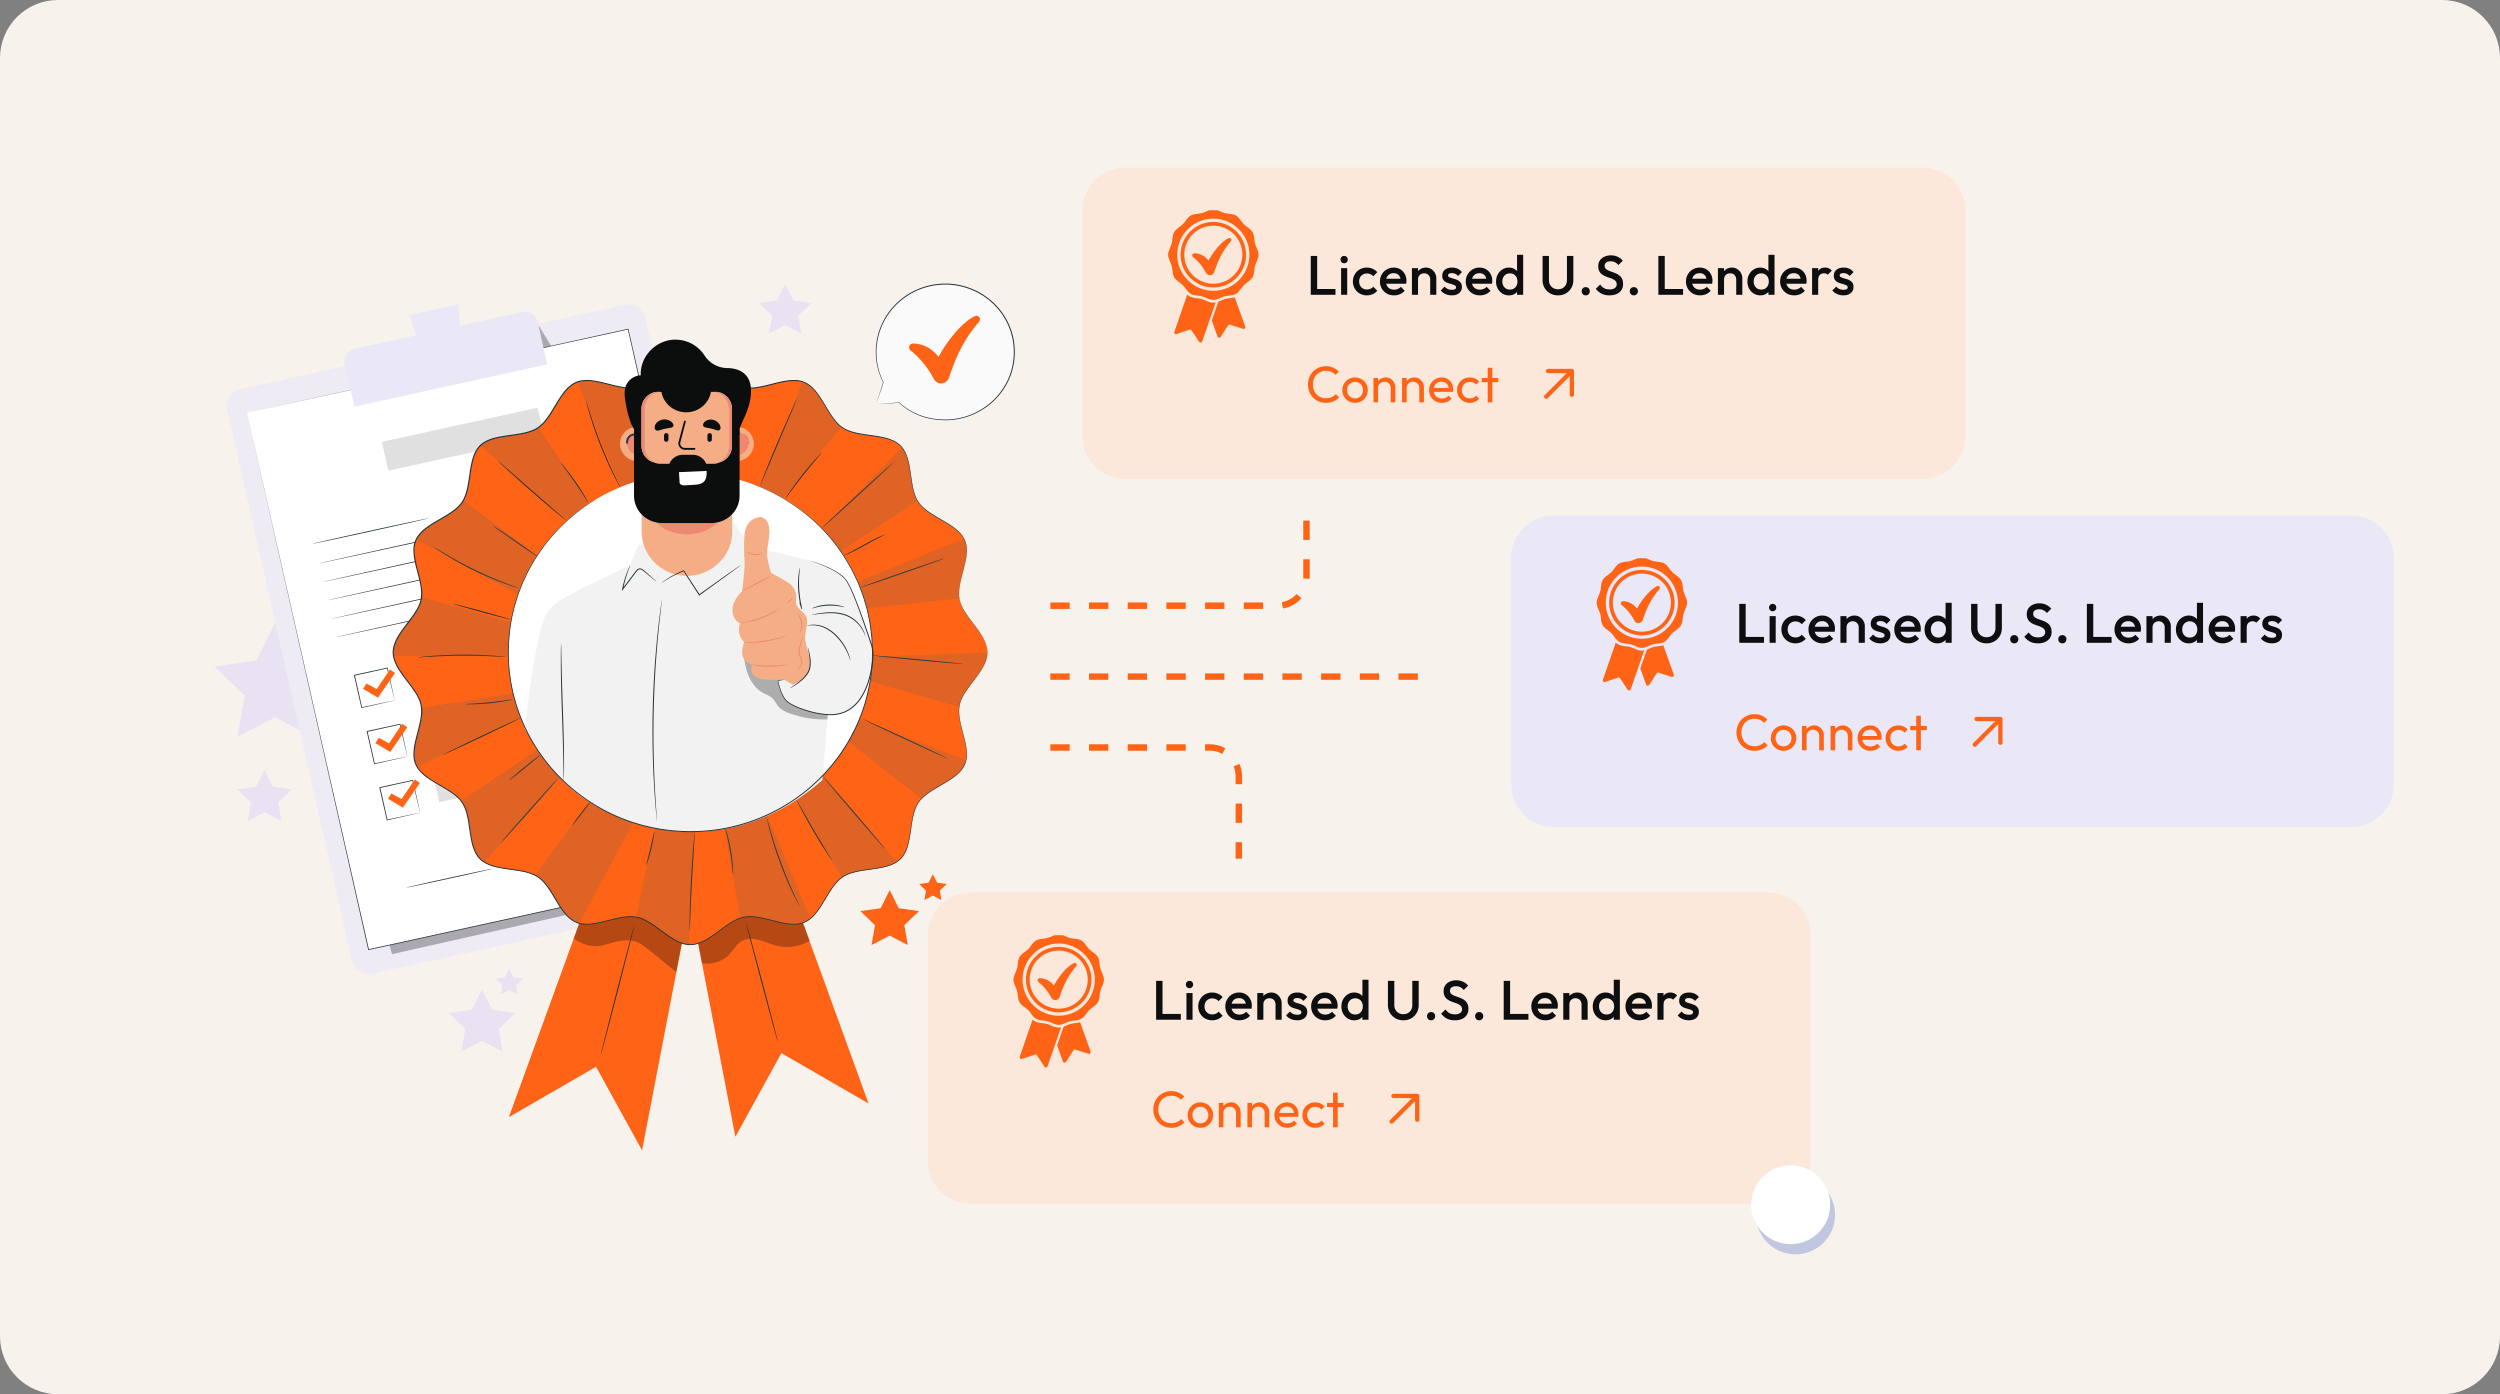 <svg xmlns="http://www.w3.org/2000/svg" width="676" height="377" fill="none" viewBox="0 0 676 377"><rect x="0" y="0" width="676" height="377" fill="#808080" stroke="none"/><path fill="#F8F2ED" d="M0 15.682C0 7.02 7.02 0 15.682 0h644.636C668.979 0 676 7.02 676 15.682v345.636c0 8.661-7.021 15.682-15.682 15.682H15.682C7.02 377 0 369.979 0 361.318z"/><path fill="#FCE7DB" d="M292.725 56.857c0-6.381 5.173-11.554 11.554-11.554H519.88c6.381 0 11.554 5.173 11.554 11.554v61.097c0 6.382-5.173 11.555-11.554 11.555H304.279c-6.381 0-11.554-5.173-11.554-11.555z"/><g fill="#FF6416" clip-path="url(#a)"><path d="M339.356 65.85c-.273-1.02-.159-2.202-.676-3.095-.525-.907-1.61-1.397-2.346-2.132-.735-.736-1.225-1.82-2.131-2.345-.894-.517-2.076-.404-3.096-.677-.987-.264-1.951-.96-3.02-.96-1.07 0-2.034.697-3.02.96-1.021.273-2.202.16-3.096.677-.906.524-1.396 1.61-2.132 2.345-.735.735-1.82 1.225-2.345 2.132-.517.893-.403 2.075-.676 3.095-.264.987-.961 1.95-.961 3.02s.697 2.034.961 3.02c.273 1.02.159 2.202.676 3.096.525.906 1.61 1.396 2.345 2.132s1.226 1.82 2.132 2.345c.894.517 2.075.404 3.096.676.986.264 1.95.96 3.02.96 1.069 0 2.033-.696 3.02-.96 1.02-.272 2.202-.159 3.096-.676.906-.524 1.396-1.61 2.131-2.345.736-.736 1.821-1.225 2.346-2.132.517-.894.403-2.075.676-3.096.264-.986.96-1.95.96-3.02s-.696-2.033-.96-3.02m-11.269 12.78c-5.39 0-9.759-4.37-9.759-9.759s4.369-9.758 9.759-9.758c5.389 0 9.758 4.369 9.758 9.758 0 5.39-4.369 9.759-9.758 9.759"/><path d="M328.086 77.722a8.82 8.82 0 0 1-6.259-2.593 8.82 8.82 0 0 1-2.593-6.259 8.8 8.8 0 0 1 2.593-6.259 8.82 8.82 0 0 1 6.259-2.592 8.8 8.8 0 0 1 6.259 2.593 8.82 8.82 0 0 1 2.593 6.258 8.82 8.82 0 0 1-2.593 6.26 8.8 8.8 0 0 1-6.259 2.592m0-16.698a7.82 7.82 0 0 0-5.548 2.298 7.82 7.82 0 0 0-2.298 5.548 7.82 7.82 0 0 0 2.298 5.548 7.82 7.82 0 0 0 5.548 2.299 7.8 7.8 0 0 0 5.548-2.298 7.82 7.82 0 0 0 2.298-5.549 7.82 7.82 0 0 0-2.298-5.548 7.8 7.8 0 0 0-5.548-2.298"/><path d="M327.162 74.402c-.464 0-.883-.257-1.095-.67-.388-.758-1.5-2.686-3.456-4.218a.577.577 0 0 1 .395-1.029c.807 0 1.614.234 2.333.676a5.6 5.6 0 0 1 1.443 1.305 20 20 0 0 1 2.063-3.099c.804-.994 2.035-2.312 3.337-2.953a.535.535 0 0 1 .726.262.53.53 0 0 1-.087.575c-2.417 2.746-3.588 5.617-4.493 8.31a1.23 1.23 0 0 1-1.166.84m1.559 7.365-3.647 10.552a.47.47 0 0 1-.835.105l-2.041-3.098a.47.47 0 0 0-.54-.186l-3.518 1.176a.469.469 0 0 1-.592-.598l3.476-10.055q.264.242.584.43c.685.397 1.44.485 2.171.57.393.046.765.09 1.101.18.316.084.648.228 1 .382.65.282 1.386.602 2.207.602q.327-.002.634-.06m7.421 7.167L332.61 87.8a.47.47 0 0 0-.538.193l-2.003 3.123a.469.469 0 0 1-.836-.095l-1.563-4.35 1.763-5.1c.301-.105.588-.23.859-.348.352-.153.684-.297 1-.382.336-.09.708-.133 1.101-.179.493-.057.996-.116 1.481-.27l2.853 7.936a.47.47 0 0 1-.585.605"/></g><path fill="#0C0D0E" fill-opacity="0.99" d="M354.433 79.717V69.202h1.727v10.515zm1.186 0v-1.578h5.498v1.578zm7.012 0v-7.21h1.652v7.21zm.826-8.532a.96.96 0 0 1-.706-.286 1 1 0 0 1-.27-.706q0-.42.27-.706a.96.96 0 0 1 .706-.285q.436 0 .706.285t.27.706-.27.706-.706.286m6.149 8.682a3.85 3.85 0 0 1-1.937-.496 3.64 3.64 0 0 1-1.352-1.352 3.73 3.73 0 0 1-.496-1.907q0-1.067.496-1.908.495-.855 1.352-1.352a3.84 3.84 0 0 1 1.937-.496q.842 0 1.562.33.737.317 1.247.917l-1.081 1.097a1.9 1.9 0 0 0-.766-.556 2.3 2.3 0 0 0-.962-.195q-.615 0-1.096.285-.466.27-.736.751-.256.48-.256 1.127 0 .63.256 1.126.27.48.736.766.48.27 1.096.27.526 0 .962-.18.45-.195.766-.57l1.081 1.096q-.51.6-1.247.931a3.85 3.85 0 0 1-1.562.316m7.353 0q-1.081 0-1.952-.48a3.76 3.76 0 0 1-1.367-1.353 3.76 3.76 0 0 1-.496-1.922q0-1.067.496-1.908.495-.855 1.337-1.352a3.7 3.7 0 0 1 1.892-.496q1.006 0 1.773.466.78.465 1.216 1.277.451.81.451 1.847 0 .18-.03.376-.015.18-.06.405h-5.918v-1.351h5.062l-.616.54q-.03-.66-.255-1.111-.226-.45-.646-.691-.406-.24-1.007-.24-.63 0-1.096.27t-.721.766q-.255.48-.256 1.157 0 .675.271 1.186.27.51.766.796.495.27 1.141.27a2.6 2.6 0 0 0 1.022-.195q.48-.195.811-.57l1.051 1.066q-.526.615-1.276.931a4.1 4.1 0 0 1-1.593.316m9.767-.15v-4.161q0-.72-.466-1.187-.45-.466-1.172-.466-.48 0-.856.21-.375.211-.586.587-.21.375-.21.856l-.646-.36q0-.827.361-1.458.36-.645.991-1.006.646-.376 1.442-.376.811 0 1.442.421.631.405.991 1.066.361.647.361 1.352v4.522zm-4.942 0v-7.21h1.652v7.21zm10.781.15q-.6 0-1.156-.15a4.3 4.3 0 0 1-1.022-.451q-.465-.3-.811-.721l1.052-1.052q.375.436.856.661.496.21 1.111.21.556 0 .842-.165t.285-.48q0-.33-.27-.51a2.5 2.5 0 0 0-.706-.301q-.421-.135-.902-.27-.465-.135-.901-.361a2 2 0 0 1-.691-.646q-.27-.404-.27-1.052 0-.69.315-1.186.331-.495.917-.766.6-.27 1.427-.27.87 0 1.532.315.675.3 1.126.916l-1.051 1.052a2.1 2.1 0 0 0-.721-.586 2.1 2.1 0 0 0-.932-.195q-.495 0-.766.15-.27.15-.27.435 0 .3.27.466.271.165.691.285.436.12.902.27.48.136.901.391.436.24.706.661.27.405.27 1.067 0 1.05-.736 1.667-.736.615-1.998.616m7.596 0q-1.082 0-1.953-.48a3.76 3.76 0 0 1-1.366-1.353 3.76 3.76 0 0 1-.496-1.922q0-1.067.496-1.908.495-.855 1.336-1.352a3.7 3.7 0 0 1 1.893-.496q1.006 0 1.773.466.78.465 1.216 1.277.451.81.451 1.847 0 .18-.03.376-.015.18-.06.405h-5.918v-1.351h5.062l-.616.54q-.03-.66-.256-1.111-.225-.45-.646-.691-.405-.24-1.006-.24-.631 0-1.096.27t-.721.766q-.256.48-.256 1.157 0 .675.271 1.186.27.51.766.796.495.27 1.141.27a2.6 2.6 0 0 0 1.022-.195q.48-.195.811-.57l1.051 1.066q-.525.615-1.277.931-.75.315-1.592.316m7.844 0a3.3 3.3 0 0 1-1.773-.496 3.64 3.64 0 0 1-1.246-1.337 4 4 0 0 1-.451-1.907q0-1.066.451-1.908a3.6 3.6 0 0 1 1.246-1.352 3.2 3.2 0 0 1 1.773-.51q.825 0 1.457.36.646.345 1.021.961.376.615.376 1.397v2.073q0 .78-.376 1.397-.36.615-1.006.976-.647.346-1.472.346m.27-1.562q.616 0 1.067-.27.465-.286.721-.782.255-.495.255-1.141t-.255-1.142a1.85 1.85 0 0 0-.721-.766q-.451-.285-1.067-.285-.6 0-1.066.285-.451.27-.721.766a2.45 2.45 0 0 0-.256 1.142q0 .645.256 1.141.27.495.721.781.465.27 1.066.27m3.59 1.412h-1.652v-1.938l.285-1.757-.285-1.743v-5.377h1.652zm9.422.15q-1.187 0-2.133-.541a4.1 4.1 0 0 1-1.502-1.472q-.54-.946-.541-2.133v-6.519h1.728v6.504q0 .765.315 1.337.33.555.886.871.557.3 1.247.3.706 0 1.247-.3.54-.315.856-.871.315-.57.315-1.322v-6.519h1.728v6.534q0 1.186-.541 2.118a4 4 0 0 1-1.472 1.472q-.931.54-2.133.54m7.502 0q-.481 0-.796-.316-.3-.33-.301-.796 0-.48.301-.796.315-.315.796-.315.48 0 .781.315.315.315.315.796 0 .465-.315.796-.3.315-.781.316m6.399 0q-1.246 0-2.118-.45-.87-.452-1.562-1.323l1.172-1.171q.435.63 1.036.991.602.346 1.532.346.872 0 1.382-.361.526-.36.526-.991 0-.525-.27-.856-.271-.33-.721-.541a6 6 0 0 0-.977-.39q-.526-.181-1.066-.391a5 5 0 0 1-.976-.556 2.5 2.5 0 0 1-.706-.856q-.271-.525-.271-1.337 0-.932.451-1.577.465-.66 1.247-1.007a4.3 4.3 0 0 1 1.742-.345q1.037 0 1.847.405.827.405 1.337 1.037l-1.171 1.171q-.451-.51-.947-.75a2.3 2.3 0 0 0-1.111-.256q-.781 0-1.232.316-.435.315-.435.886 0 .48.27.78.27.286.706.496.45.195.976.376.541.18 1.067.406.54.225.976.585.45.345.721.902.27.556.27 1.396 0 1.413-1.006 2.239-.991.825-2.689.826m6.604 0a1.08 1.08 0 0 1-.796-.316q-.3-.33-.3-.796 0-.48.3-.796a1.08 1.08 0 0 1 .796-.315q.481 0 .782.315.315.315.315.796 0 .465-.315.796-.301.315-.782.316m6.628-.15V69.202h1.727v10.515zm1.187 0v-1.578h5.497v1.578zm10.097.15q-1.081 0-1.953-.48a3.77 3.77 0 0 1-1.367-1.353 3.77 3.77 0 0 1-.496-1.922q0-1.067.496-1.908a3.7 3.7 0 0 1 1.337-1.352 3.7 3.7 0 0 1 1.893-.496q1.005 0 1.772.466.781.465 1.217 1.277.45.81.45 1.847 0 .18-.03.376-.015.18-.06.405h-5.918v-1.351h5.062l-.616.54q-.03-.66-.255-1.111a1.6 1.6 0 0 0-.646-.691q-.405-.24-1.006-.24-.632 0-1.097.27-.466.27-.721.766-.255.48-.255 1.157 0 .675.27 1.186t.766.796q.496.27 1.142.27.555 0 1.021-.195.481-.195.811-.57l1.052 1.066q-.526.615-1.277.931a4.1 4.1 0 0 1-1.592.316m9.766-.15v-4.161q0-.72-.466-1.187-.45-.466-1.171-.466-.481 0-.857.21-.375.211-.585.587-.211.375-.211.856l-.646-.36q0-.827.361-1.458.36-.645.991-1.006a2.8 2.8 0 0 1 1.442-.376q.812 0 1.442.421a2.9 2.9 0 0 1 .992 1.066q.36.647.36 1.352v4.522zm-4.942 0v-7.21h1.652v7.21zm11.443.15a3.3 3.3 0 0 1-1.773-.496 3.64 3.64 0 0 1-1.247-1.337q-.45-.855-.45-1.907 0-1.066.45-1.908a3.6 3.6 0 0 1 1.247-1.352 3.2 3.2 0 0 1 1.773-.51q.825 0 1.457.36.645.345 1.021.961.375.615.375 1.397v2.073q0 .78-.375 1.397-.36.615-1.006.976-.647.346-1.472.346m.27-1.562q.615 0 1.066-.27.466-.286.721-.782a2.45 2.45 0 0 0 .256-1.141q0-.646-.256-1.142-.255-.495-.721-.766-.45-.285-1.066-.285-.601 0-1.067.285-.45.27-.721.766-.255.495-.255 1.142 0 .645.255 1.141.271.495.721.781.466.27 1.067.27m3.59 1.412h-1.652v-1.938l.285-1.757-.285-1.743v-5.377h1.652zm5.333.15q-1.081 0-1.952-.48a3.76 3.76 0 0 1-1.367-1.353 3.76 3.76 0 0 1-.496-1.922q0-1.067.496-1.908.495-.855 1.337-1.352a3.7 3.7 0 0 1 1.892-.496q1.007 0 1.773.466.78.465 1.216 1.277.451.81.451 1.847 0 .18-.03.376-.015.18-.06.405h-5.918v-1.351h5.062l-.616.54q-.03-.66-.255-1.111-.226-.45-.646-.691-.406-.24-1.007-.24-.63 0-1.096.27t-.721.766q-.256.48-.256 1.157 0 .675.271 1.186.27.51.766.796.495.27 1.141.27a2.6 2.6 0 0 0 1.022-.195q.48-.195.811-.57l1.051 1.066q-.526.615-1.276.931a4.1 4.1 0 0 1-1.593.316m4.825-.15v-7.21h1.652v7.21zm1.652-4.011-.571-.285q0-1.368.601-2.208.616-.857 1.848-.857.54 0 .976.196.435.195.811.63l-1.081 1.112a1.15 1.15 0 0 0-.436-.3q-.24-.09-.556-.09-.69 0-1.141.435t-.451 1.367m6.812 4.16q-.601 0-1.157-.15-.555-.165-1.021-.45-.466-.3-.811-.721l1.051-1.052q.376.436.856.661.496.21 1.112.21.555 0 .841-.165t.285-.48q0-.33-.27-.51-.27-.181-.706-.301-.42-.135-.901-.27a5 5 0 0 1-.902-.361 2 2 0 0 1-.69-.646q-.271-.404-.271-1.052 0-.69.316-1.186.33-.495.916-.766.6-.27 1.427-.27.871 0 1.532.315.676.3 1.126.916l-1.051 1.052a2.1 2.1 0 0 0-.721-.586 2.1 2.1 0 0 0-.931-.195q-.496 0-.766.15-.271.15-.271.435 0 .3.271.466.27.165.691.285.435.12.901.27.48.136.901.391.436.24.706.661.27.405.27 1.067 0 1.05-.736 1.667-.735.615-1.997.616"/><path fill="#FF6416" d="M358.527 108.927a4.9 4.9 0 0 1-1.927-.374 4.9 4.9 0 0 1-1.553-1.068 4.9 4.9 0 0 1-1.012-1.58 5.2 5.2 0 0 1-.36-1.928q0-1.04.36-1.941a4.72 4.72 0 0 1 2.551-2.62 4.8 4.8 0 0 1 1.928-.389q1.137 0 1.996.389.86.388 1.525 1.053l-.901.902a3.2 3.2 0 0 0-1.123-.805q-.652-.291-1.497-.291-.764 0-1.401.278a3.2 3.2 0 0 0-1.109.762 3.6 3.6 0 0 0-.735 1.179 4.3 4.3 0 0 0-.249 1.483q0 .804.249 1.484.264.68.735 1.178a3.3 3.3 0 0 0 1.109.777q.637.264 1.401.263.9 0 1.566-.291a3.35 3.35 0 0 0 1.123-.818l.902.888a4.8 4.8 0 0 1-1.567 1.081q-.888.388-2.011.388m7.874 0a3.4 3.4 0 0 1-1.747-.457 3.44 3.44 0 0 1-1.234-1.234 3.45 3.45 0 0 1-.457-1.761q0-.957.457-1.72a3.45 3.45 0 0 1 1.234-1.234 3.4 3.4 0 0 1 1.747-.457q.957 0 1.733.457.79.444 1.248 1.221.458.776.458 1.733 0 .97-.458 1.761a3.4 3.4 0 0 1-1.248 1.234 3.35 3.35 0 0 1-1.733.457m0-1.206q.624 0 1.109-.291.486-.291.763-.791.277-.513.277-1.164 0-.638-.291-1.137a2 2 0 0 0-.762-.777 2.05 2.05 0 0 0-1.096-.291q-.624 0-1.109.291a2 2 0 0 0-.763.777 2.3 2.3 0 0 0-.277 1.137q0 .651.277 1.164.277.5.763.791t1.109.291m9.642 1.068v-3.841q0-.749-.471-1.234t-1.22-.485q-.5 0-.888.221a1.6 1.6 0 0 0-.61.611 1.75 1.75 0 0 0-.222.887l-.513-.291q0-.749.333-1.331.333-.584.929-.915a2.6 2.6 0 0 1 1.345-.347q.749 0 1.317.374.583.375.915.985.333.596.333 1.275v4.091zm-4.658 0v-6.586h1.247v6.586zm12.393 0v-3.841q0-.749-.471-1.234-.472-.485-1.221-.485-.498 0-.887.221a1.6 1.6 0 0 0-.61.611 1.75 1.75 0 0 0-.222.887l-.513-.291q0-.749.333-1.331.332-.584.929-.915a2.6 2.6 0 0 1 1.345-.347q.749 0 1.317.374.582.375.915.985.333.596.333 1.275v4.091zm-4.659 0v-6.586h1.248v6.586zm10.785.138a3.57 3.57 0 0 1-1.774-.443 3.4 3.4 0 0 1-1.248-1.234q-.458-.777-.458-1.761 0-.971.444-1.747a3.36 3.36 0 0 1 1.22-1.221 3.35 3.35 0 0 1 1.733-.457q.915 0 1.609.416.706.416 1.095 1.151.402.734.402 1.664 0 .138-.014.305a4 4 0 0 1-.055.36h-5.56v-1.04h4.894l-.457.402q0-.665-.236-1.123a1.7 1.7 0 0 0-.666-.721q-.43-.263-1.04-.263-.637 0-1.123.277a1.9 1.9 0 0 0-.748.776q-.264.5-.264 1.179 0 .693.278 1.22.276.513.79.804.513.278 1.178.278.555 0 1.013-.194.471-.195.804-.583l.804.818q-.471.555-1.165.846a3.7 3.7 0 0 1-1.456.291m7.531 0a3.45 3.45 0 0 1-1.761-.457 3.44 3.44 0 0 1-1.234-1.234 3.5 3.5 0 0 1-.443-1.747q0-.971.443-1.747a3.33 3.33 0 0 1 1.234-1.221 3.45 3.45 0 0 1 1.761-.457q.763 0 1.414.291.652.278 1.123.818l-.831.832a1.9 1.9 0 0 0-.749-.541 2.3 2.3 0 0 0-.957-.194q-.624 0-1.109.291a2 2 0 0 0-.763.777 2.3 2.3 0 0 0-.277 1.151q0 .651.277 1.15.277.5.763.791.485.291 1.109.291.526 0 .957-.18.444-.195.762-.555l.818.832a3.1 3.1 0 0 1-1.123.818 3.4 3.4 0 0 1-1.414.291m4.845-.138v-9.346h1.247v9.346zm-1.623-5.449v-1.137h4.493v1.137z"/><path stroke="#FF6416" stroke-linecap="round" stroke-linejoin="round" stroke-width="1.155" d="M418.592 100.322h6.44m0 0v6.426m0-6.426-6.932 6.933"/><path fill="#FCE7DB" d="M250.906 252.877c0-6.381 5.173-11.554 11.555-11.554h215.6c6.382 0 11.555 5.173 11.555 11.554v61.098c0 6.381-5.173 11.554-11.555 11.554h-215.6c-6.382 0-11.555-5.173-11.555-11.554z"/><g fill="#FF6416" clip-path="url(#b)"><path d="M297.541 261.871c-.272-1.021-.159-2.202-.676-3.096-.524-.906-1.609-1.396-2.345-2.132-.736-.735-1.225-1.82-2.132-2.345-.894-.517-2.075-.404-3.096-.676-.986-.264-1.95-.961-3.02-.961-1.069 0-2.033.697-3.019.961-1.021.272-2.203.159-3.096.676-.907.525-1.396 1.61-2.132 2.345s-1.821 1.226-2.345 2.132c-.517.894-.404 2.075-.677 3.096-.263.986-.96 1.95-.96 3.02 0 1.069.697 2.033.96 3.02.273 1.02.16 2.202.677 3.096.524.906 1.609 1.396 2.345 2.131.736.736 1.225 1.821 2.132 2.345.893.518 2.075.404 3.096.677.986.264 1.95.96 3.019.96s2.034-.696 3.02-.96c1.021-.273 2.202-.159 3.096-.677.907-.524 1.396-1.609 2.132-2.345.736-.735 1.821-1.225 2.345-2.131.517-.894.404-2.076.676-3.096.264-.987.961-1.951.961-3.02 0-1.07-.697-2.034-.961-3.02m-11.269 12.778c-5.389 0-9.758-4.369-9.758-9.758 0-5.39 4.369-9.759 9.758-9.759a9.76 9.76 0 0 1 9.759 9.759c0 5.389-4.369 9.758-9.759 9.758"/><path d="M286.272 273.743a8.8 8.8 0 0 1-6.259-2.593 8.82 8.82 0 0 1-2.593-6.259 8.8 8.8 0 0 1 2.593-6.259 8.8 8.8 0 0 1 6.259-2.593 8.82 8.82 0 0 1 6.259 2.593 8.8 8.8 0 0 1 2.592 6.259 8.8 8.8 0 0 1-2.592 6.259 8.82 8.82 0 0 1-6.259 2.593m0-16.699a7.82 7.82 0 0 0-5.549 2.299 7.82 7.82 0 0 0-2.298 5.548 7.83 7.83 0 0 0 2.298 5.548 7.82 7.82 0 0 0 5.549 2.298 7.82 7.82 0 0 0 5.548-2.298 7.82 7.82 0 0 0 2.298-5.548 7.8 7.8 0 0 0-2.298-5.548 7.82 7.82 0 0 0-5.548-2.299"/><path d="M285.348 270.422c-.464 0-.884-.257-1.095-.67-.388-.758-1.5-2.685-3.456-4.217a.576.576 0 0 1 .348-1.029h.047c.807 0 1.613.233 2.332.675a5.6 5.6 0 0 1 1.444 1.305 20 20 0 0 1 2.062-3.098c.804-.994 2.036-2.313 3.338-2.953a.533.533 0 0 1 .725.262.53.53 0 0 1-.086.574c-2.418 2.746-3.588 5.618-4.493 8.312a1.235 1.235 0 0 1-1.166.839m1.559 7.364-3.647 10.553a.47.47 0 0 1-.835.104l-2.041-3.097a.47.47 0 0 0-.54-.187l-3.519 1.176a.469.469 0 0 1-.591-.598l3.475-10.055c.177.16.37.307.584.43.686.397 1.441.485 2.171.571.394.046.766.089 1.102.179.315.084.648.229 1 .382.649.283 1.386.603 2.207.603.217 0 .429-.023.634-.061m7.421 7.168-3.533-1.133a.47.47 0 0 0-.537.193l-2.003 3.123a.47.47 0 0 1-.836-.095l-1.564-4.35 1.763-5.101c.302-.104.588-.229.859-.347.352-.153.685-.297 1.001-.382.335-.09.707-.133 1.101-.179.492-.058.995-.117 1.481-.27l2.852 7.936a.469.469 0 0 1-.584.605"/></g><path fill="#0C0D0E" fill-opacity="0.99" d="M312.614 275.737v-10.514h1.728v10.514zm1.187 0v-1.577h5.497v1.577zm7.012 0v-7.21h1.652v7.21zm.826-8.532a.96.96 0 0 1-.706-.285 1 1 0 0 1-.271-.706q0-.42.271-.706a.96.96 0 0 1 .706-.285.93.93 0 0 1 .706.285q.27.286.27.706t-.27.706a.93.93 0 0 1-.706.285m6.149 8.682a3.86 3.86 0 0 1-1.938-.495 3.65 3.65 0 0 1-1.352-1.352 3.74 3.74 0 0 1-.495-1.908q0-1.067.495-1.908a3.65 3.65 0 0 1 1.352-1.351 3.85 3.85 0 0 1 1.938-.496q.841 0 1.562.33.736.316 1.247.917l-1.082 1.096a1.9 1.9 0 0 0-.766-.556 2.3 2.3 0 0 0-.961-.195 2.1 2.1 0 0 0-1.097.285q-.465.271-.736.752-.255.48-.255 1.126 0 .631.255 1.127.271.48.736.766.481.27 1.097.27.525 0 .961-.18.451-.196.766-.571l1.082 1.097q-.511.6-1.247.931a3.9 3.9 0 0 1-1.562.315m7.353 0q-1.082 0-1.953-.48a3.77 3.77 0 0 1-1.366-1.352 3.76 3.76 0 0 1-.496-1.923q0-1.067.496-1.908.495-.856 1.336-1.351a3.7 3.7 0 0 1 1.893-.496q1.007 0 1.772.466.782.465 1.217 1.276.451.811.451 1.848 0 .18-.03.375-.015.181-.06.406h-5.919v-1.352h5.062l-.615.541q-.03-.661-.256-1.112a1.6 1.6 0 0 0-.646-.691q-.406-.24-1.006-.24-.631 0-1.097.27-.465.271-.721.766-.255.481-.255 1.157t.27 1.187q.271.51.766.796.496.27 1.142.27.556 0 1.021-.195.481-.196.812-.571l1.051 1.067a3.4 3.4 0 0 1-1.277.931 4.1 4.1 0 0 1-1.592.315m9.766-.15v-4.161q0-.72-.465-1.186-.451-.466-1.172-.466-.48 0-.856.21a1.5 1.5 0 0 0-.586.586q-.21.375-.21.856l-.646-.36q0-.827.36-1.457.361-.646.992-1.007.645-.375 1.442-.375.81 0 1.442.42.63.406.991 1.067.36.646.361 1.352v4.521zm-4.942 0v-7.21h1.653v7.21zm10.782.15q-.601 0-1.157-.15a4.2 4.2 0 0 1-1.021-.451q-.466-.3-.811-.721l1.051-1.051q.376.436.857.661.495.21 1.111.21.556 0 .841-.165a.52.52 0 0 0 .286-.481q0-.33-.271-.51a2.4 2.4 0 0 0-.706-.301q-.42-.135-.901-.27-.465-.135-.901-.361a2 2 0 0 1-.691-.646q-.27-.405-.271-1.051 0-.691.316-1.187.33-.495.916-.766.601-.27 1.427-.27.872 0 1.532.315a2.8 2.8 0 0 1 1.127.917l-1.052 1.051a2.1 2.1 0 0 0-.721-.586 2.1 2.1 0 0 0-.931-.195q-.496 0-.766.15t-.27.436q0 .3.27.465t.691.286q.435.12.901.27.481.135.901.391.436.24.706.661.271.405.271 1.066 0 1.052-.736 1.667-.736.616-1.998.616m7.596 0q-1.082 0-1.953-.48a3.77 3.77 0 0 1-1.367-1.352 3.8 3.8 0 0 1-.495-1.923q0-1.067.495-1.908a3.7 3.7 0 0 1 1.337-1.351 3.7 3.7 0 0 1 1.893-.496q1.006 0 1.772.466.781.465 1.217 1.276.45.811.45 1.848 0 .18-.03.375-.015.181-.06.406h-5.918v-1.352h5.062l-.616.541q-.03-.661-.255-1.112-.225-.45-.646-.691-.406-.24-1.006-.24-.631 0-1.097.27-.466.271-.721.766-.255.481-.255 1.157t.27 1.187q.27.51.766.796.496.27 1.142.27.556 0 1.021-.195.481-.196.811-.571l1.052 1.067q-.526.616-1.277.931a4.1 4.1 0 0 1-1.592.315m7.843 0a3.3 3.3 0 0 1-1.772-.495 3.65 3.65 0 0 1-1.247-1.337 4.04 4.04 0 0 1-.45-1.908q0-1.066.45-1.908a3.6 3.6 0 0 1 1.247-1.351 3.2 3.2 0 0 1 1.772-.511q.827 0 1.457.36.646.346 1.022.962.375.615.375 1.397v2.073q0 .78-.375 1.396a2.63 2.63 0 0 1-1.007.977q-.645.345-1.472.345m.271-1.562q.616 0 1.066-.27a1.94 1.94 0 0 0 .721-.781q.255-.496.256-1.142 0-.646-.256-1.141a1.84 1.84 0 0 0-.721-.767q-.45-.285-1.066-.285-.601 0-1.067.285-.45.271-.721.767-.255.495-.255 1.141t.255 1.142q.271.495.721.781.466.27 1.067.27m3.59 1.412h-1.653v-1.938l.286-1.757-.286-1.742v-5.378h1.653zm9.422.15q-1.187 0-2.133-.54a4.1 4.1 0 0 1-1.502-1.473q-.541-.945-.541-2.132v-6.519h1.727v6.504q0 .765.316 1.336.33.556.886.872.556.3 1.247.3.706 0 1.246-.3.541-.316.857-.872.315-.57.315-1.321v-6.519h1.727v6.534q0 1.187-.54 2.117a4 4 0 0 1-1.472 1.473q-.932.54-2.133.54m7.502 0q-.481 0-.797-.315-.3-.33-.3-.796 0-.481.3-.796a1.08 1.08 0 0 1 .797-.316q.48 0 .781.316.315.315.315.796 0 .465-.315.796-.301.315-.781.315m6.399 0q-1.246 0-2.118-.45-.871-.451-1.562-1.322l1.172-1.172q.435.631 1.036.992.601.345 1.532.345.872 0 1.382-.36.526-.361.526-.992 0-.526-.271-.856-.27-.33-.721-.541-.436-.225-.976-.39-.526-.18-1.066-.391a5 5 0 0 1-.977-.556 2.5 2.5 0 0 1-.706-.856q-.27-.525-.27-1.337 0-.93.45-1.577.466-.66 1.247-1.006a4.3 4.3 0 0 1 1.743-.346q1.036 0 1.847.406a3.9 3.9 0 0 1 1.337 1.036l-1.172 1.172q-.45-.511-.946-.751a2.34 2.34 0 0 0-1.111-.255q-.782 0-1.232.315-.436.315-.436.886 0 .481.271.781.27.286.706.496.45.195.976.376.54.18 1.066.405.541.225.977.586.45.346.721.901.27.556.27 1.397 0 1.412-1.006 2.238-.991.826-2.689.826m6.604 0a1.08 1.08 0 0 1-.796-.315q-.3-.33-.3-.796 0-.481.3-.796.316-.316.796-.316t.781.316q.316.315.316.796 0 .465-.316.796-.3.315-.781.315m6.628-.15v-10.514h1.727v10.514zm1.186 0v-1.577h5.498v1.577zm10.097.15q-1.082 0-1.952-.48a3.76 3.76 0 0 1-1.367-1.352 3.76 3.76 0 0 1-.496-1.923q0-1.067.496-1.908.495-.856 1.337-1.351a3.7 3.7 0 0 1 1.892-.496q1.007 0 1.773.466.78.465 1.216 1.276.451.811.451 1.848 0 .18-.03.375-.015.181-.06.406h-5.918v-1.352h5.062l-.616.541q-.03-.661-.256-1.112-.225-.45-.645-.691-.406-.24-1.007-.24-.63 0-1.096.27a1.84 1.84 0 0 0-.721.766q-.256.481-.256 1.157t.271 1.187q.27.51.766.796.495.27 1.141.27.556 0 1.022-.195.48-.196.811-.571l1.051 1.067q-.526.616-1.276.931a4.1 4.1 0 0 1-1.593.315m9.767-.15v-4.161q0-.72-.466-1.186-.451-.466-1.172-.466-.48 0-.856.21-.375.211-.586.586t-.21.856l-.646-.36q0-.827.361-1.457.36-.646.991-1.007a2.8 2.8 0 0 1 1.442-.375q.811 0 1.442.42.63.406.991 1.067.361.646.361 1.352v4.521zm-4.942 0v-7.21h1.652v7.21zm11.442.15a3.3 3.3 0 0 1-1.772-.495 3.64 3.64 0 0 1-1.247-1.337 4.04 4.04 0 0 1-.451-1.908q0-1.066.451-1.908.465-.856 1.247-1.351a3.2 3.2 0 0 1 1.772-.511q.827 0 1.457.36.646.346 1.022.962.375.615.375 1.397v2.073q0 .78-.375 1.396a2.63 2.63 0 0 1-1.007.977q-.645.345-1.472.345m.271-1.562q.615 0 1.066-.27.465-.286.721-.781t.255-1.142q0-.646-.255-1.141a1.84 1.84 0 0 0-.721-.767q-.45-.285-1.066-.285-.601 0-1.067.285-.45.271-.721.767-.255.495-.255 1.141t.255 1.142q.27.495.721.781.466.27 1.067.27m3.59 1.412h-1.653v-1.938l.286-1.757-.286-1.742v-5.378h1.653zm5.333.15q-1.082 0-1.953-.48a3.8 3.8 0 0 1-1.367-1.352 3.8 3.8 0 0 1-.495-1.923q0-1.067.495-1.908a3.7 3.7 0 0 1 1.337-1.351 3.7 3.7 0 0 1 1.893-.496q1.007 0 1.772.466.782.465 1.217 1.276.45.811.451 1.848 0 .18-.03.375-.015.181-.06.406h-5.919v-1.352h5.062l-.615.541q-.031-.661-.256-1.112a1.6 1.6 0 0 0-.646-.691q-.405-.24-1.006-.24-.631 0-1.097.27-.465.271-.721.766-.255.481-.255 1.157t.27 1.187q.271.51.766.796.496.27 1.142.27.556 0 1.021-.195.481-.196.812-.571l1.051 1.067a3.4 3.4 0 0 1-1.277.931 4.1 4.1 0 0 1-1.592.315m4.824-.15v-7.21h1.653v7.21zm1.653-4.01-.571-.286q0-1.367.601-2.208.615-.856 1.847-.856.541 0 .977.195.435.196.811.631l-1.082 1.112a1.1 1.1 0 0 0-.435-.301 1.6 1.6 0 0 0-.556-.09q-.691 0-1.142.436-.45.435-.45 1.367m6.811 4.16q-.6 0-1.156-.15a4.3 4.3 0 0 1-1.022-.451q-.465-.3-.811-.721l1.052-1.051q.375.436.856.661.495.21 1.111.21.556 0 .842-.165t.285-.481q0-.33-.27-.51a2.4 2.4 0 0 0-.706-.301 26 26 0 0 0-.902-.27q-.465-.135-.901-.361a2 2 0 0 1-.691-.646q-.27-.405-.27-1.051 0-.691.315-1.187.331-.495.916-.766.602-.27 1.427-.27.872 0 1.533.315.676.301 1.126.917l-1.051 1.051a2.1 2.1 0 0 0-.721-.586 2.1 2.1 0 0 0-.932-.195q-.495 0-.766.15-.27.15-.27.436 0 .3.27.465.271.166.691.286.436.12.902.27.48.135.901.391.435.24.706.661.27.405.27 1.066 0 1.052-.736 1.667-.736.616-1.998.616"/><path fill="#FF6416" d="M316.709 304.948a4.9 4.9 0 0 1-1.927-.375 4.9 4.9 0 0 1-1.553-1.067 4.9 4.9 0 0 1-1.012-1.581 5.1 5.1 0 0 1-.361-1.927q0-1.04.361-1.941a4.7 4.7 0 0 1 1.012-1.567 4.8 4.8 0 0 1 1.539-1.054 4.75 4.75 0 0 1 1.927-.388q1.137 0 1.997.388t1.525 1.054l-.901.901a3.2 3.2 0 0 0-1.123-.804q-.652-.291-1.498-.291-.762 0-1.4.277-.638.264-1.109.763-.473.498-.735 1.178a4.3 4.3 0 0 0-.25 1.484q0 .804.25 1.483.263.68.735 1.179.471.5 1.109.776.638.264 1.4.264.901 0 1.567-.291a3.4 3.4 0 0 0 1.123-.818l.901.887a4.8 4.8 0 0 1-1.566 1.082q-.888.387-2.011.388m7.874 0q-.971 0-1.747-.458a3.4 3.4 0 0 1-1.234-1.234 3.45 3.45 0 0 1-.458-1.761q0-.957.458-1.719a3.4 3.4 0 0 1 1.234-1.234 3.4 3.4 0 0 1 1.747-.458 3.35 3.35 0 0 1 1.733.458q.79.444 1.248 1.22a3.35 3.35 0 0 1 .457 1.733q0 .97-.457 1.761a3.4 3.4 0 0 1-1.248 1.234 3.35 3.35 0 0 1-1.733.458m0-1.207q.624 0 1.109-.291.486-.29.763-.79.277-.513.277-1.165 0-.637-.291-1.137a2 2 0 0 0-.763-.776 2.04 2.04 0 0 0-1.095-.291q-.624 0-1.109.291a2 2 0 0 0-.763.776 2.3 2.3 0 0 0-.277 1.137q0 .652.277 1.165.277.5.763.79.485.291 1.109.291m9.642 1.068v-3.841q0-.748-.472-1.234-.471-.485-1.22-.485-.498 0-.887.222a1.6 1.6 0 0 0-.61.61 1.76 1.76 0 0 0-.222.887l-.513-.291q0-.749.333-1.331a2.4 2.4 0 0 1 .929-.915 2.63 2.63 0 0 1 1.345-.347q.749 0 1.317.375.582.374.915.984.333.597.333 1.276v4.09zm-4.659 0v-6.586h1.248v6.586zm12.394 0v-3.841q0-.748-.472-1.234-.471-.485-1.22-.485-.499 0-.887.222a1.6 1.6 0 0 0-.61.61 1.76 1.76 0 0 0-.222.887l-.513-.291q0-.749.333-1.331.332-.582.929-.915a2.6 2.6 0 0 1 1.344-.347q.75 0 1.318.375.582.374.915.984.333.597.333 1.276v4.09zm-4.659 0v-6.586h1.248v6.586zm10.785.139a3.56 3.56 0 0 1-1.775-.444 3.4 3.4 0 0 1-1.248-1.234q-.457-.777-.457-1.761 0-.97.444-1.747a3.35 3.35 0 0 1 1.22-1.22 3.35 3.35 0 0 1 1.733-.458q.915 0 1.608.416.708.416 1.096 1.151.402.735.402 1.664 0 .138-.014.305a3 3 0 0 1-.056.361h-5.56v-1.04h4.895l-.458.402q0-.666-.235-1.123a1.7 1.7 0 0 0-.666-.721q-.43-.264-1.04-.264-.637 0-1.123.278a1.9 1.9 0 0 0-.749.776q-.263.5-.263 1.179 0 .692.277 1.22a2 2 0 0 0 .791.804q.512.277 1.178.277.555 0 1.012-.194.472-.193.804-.582l.805.818q-.472.554-1.165.846a3.7 3.7 0 0 1-1.456.291m7.531 0a3.45 3.45 0 0 1-1.761-.458 3.4 3.4 0 0 1-1.234-1.234 3.5 3.5 0 0 1-.444-1.747q0-.97.444-1.747a3.3 3.3 0 0 1 1.234-1.22 3.45 3.45 0 0 1 1.761-.458q.763 0 1.414.292a3.05 3.05 0 0 1 1.123.818l-.832.832a1.9 1.9 0 0 0-.749-.541 2.3 2.3 0 0 0-.956-.194q-.624 0-1.109.291a2 2 0 0 0-.763.776 2.33 2.33 0 0 0-.277 1.151q0 .652.277 1.151.277.5.763.79.485.291 1.109.291.527 0 .956-.18.444-.194.763-.554l.818.832a3.1 3.1 0 0 1-1.123.818 3.4 3.4 0 0 1-1.414.291m4.844-.139v-9.345h1.248v9.345zm-1.622-5.449v-1.137h4.492v1.137z"/><path stroke="#FF6416" stroke-linecap="round" stroke-linejoin="round" stroke-width="1.155" d="M376.773 296.343h6.441m0 0v6.426m0-6.426-6.933 6.933"/><path fill="#EAE7F6" d="M408.594 150.947c0-6.382 5.173-11.555 11.554-11.555h215.601c6.381 0 11.554 5.173 11.554 11.555v61.097c0 6.382-5.173 11.555-11.554 11.555H420.148c-6.381 0-11.554-5.173-11.554-11.555z"/><g fill="#FF6416" clip-path="url(#c)"><path d="M455.229 159.94c-.273-1.021-.159-2.202-.676-3.096-.525-.906-1.61-1.396-2.346-2.131-.735-.736-1.225-1.821-2.131-2.346-.894-.517-2.076-.403-3.096-.676-.987-.264-1.951-.96-3.02-.96-1.07 0-2.034.696-3.02.96-1.021.273-2.202.159-3.096.676-.906.525-1.396 1.61-2.132 2.346-.735.735-1.82 1.225-2.345 2.131-.517.894-.403 2.075-.676 3.096-.264.987-.961 1.95-.961 3.02s.697 2.033.961 3.02c.273 1.021.159 2.202.676 3.096.525.906 1.61 1.396 2.345 2.131.736.736 1.226 1.821 2.132 2.346.894.517 2.075.403 3.096.676.986.264 1.95.96 3.02.96 1.069 0 2.033-.696 3.02-.96 1.02-.273 2.202-.159 3.096-.676.906-.525 1.396-1.61 2.131-2.346.736-.735 1.821-1.225 2.346-2.131.517-.894.403-2.075.676-3.096.264-.987.96-1.95.96-3.02s-.696-2.033-.96-3.02m-11.269 12.779a9.76 9.76 0 0 1-9.759-9.759 9.76 9.76 0 0 1 9.759-9.759c5.389 0 9.758 4.369 9.758 9.759s-4.369 9.759-9.758 9.759"/><path d="M443.959 171.812a8.82 8.82 0 0 1-6.259-2.593 8.8 8.8 0 0 1-2.593-6.259 8.8 8.8 0 0 1 2.593-6.259 8.82 8.82 0 0 1 6.259-2.593 8.8 8.8 0 0 1 6.259 2.593 8.82 8.82 0 0 1 2.593 6.259 8.8 8.8 0 0 1-2.593 6.259 8.8 8.8 0 0 1-6.259 2.593m0-16.698a7.82 7.82 0 0 0-5.548 2.298 7.82 7.82 0 0 0-2.298 5.548 7.82 7.82 0 0 0 2.298 5.548 7.82 7.82 0 0 0 5.548 2.298 7.8 7.8 0 0 0 5.548-2.298 7.82 7.82 0 0 0 2.299-5.548 7.82 7.82 0 0 0-2.299-5.548 7.8 7.8 0 0 0-5.548-2.298"/><path d="M443.035 168.491c-.464 0-.883-.257-1.095-.67-.388-.758-1.5-2.685-3.456-4.217a.577.577 0 0 1 .348-1.029h.047c.807 0 1.614.233 2.333.675a5.6 5.6 0 0 1 1.443 1.305 20 20 0 0 1 2.063-3.098c.804-.994 2.036-2.313 3.337-2.953a.534.534 0 0 1 .726.262.53.53 0 0 1-.087.574c-2.417 2.746-3.588 5.618-4.493 8.311a1.23 1.23 0 0 1-1.166.84m1.559 7.364-3.647 10.553a.47.47 0 0 1-.835.105l-2.041-3.098a.47.47 0 0 0-.54-.187l-3.518 1.176a.469.469 0 0 1-.592-.598l3.476-10.055c.177.16.37.307.584.431.685.396 1.44.485 2.171.57.393.046.765.089 1.101.179.316.085.648.229 1 .382.65.283 1.386.603 2.207.603q.327-.001.634-.061m7.421 7.168-3.532-1.133a.47.47 0 0 0-.538.193l-2.003 3.123a.47.47 0 0 1-.836-.095l-1.563-4.35 1.763-5.1c.301-.105.588-.23.859-.348.352-.153.684-.297 1-.382.336-.09.708-.133 1.101-.179.493-.058.996-.117 1.481-.27l2.853 7.936a.47.47 0 0 1-.585.605"/></g><path fill="#0C0D0E" fill-opacity="0.99" d="M470.302 173.806v-10.514h1.727v10.514zm1.186 0v-1.577h5.498v1.577zm7.012 0v-7.21h1.652v7.21zm.826-8.531a.96.96 0 0 1-.706-.286 1 1 0 0 1-.27-.706q0-.42.27-.706a.96.96 0 0 1 .706-.285q.436 0 .706.285a1 1 0 0 1 .271.706 1 1 0 0 1-.271.706.93.93 0 0 1-.706.286m6.149 8.682a3.85 3.85 0 0 1-1.937-.496 3.65 3.65 0 0 1-1.352-1.352 3.74 3.74 0 0 1-.496-1.908q0-1.066.496-1.907a3.64 3.64 0 0 1 1.352-1.352 3.84 3.84 0 0 1 1.937-.496q.841 0 1.563.331.736.315 1.246.916l-1.081 1.096a1.9 1.9 0 0 0-.766-.555 2.3 2.3 0 0 0-.962-.196q-.616 0-1.096.286-.466.27-.736.751-.255.48-.256 1.126 0 .632.256 1.127.27.48.736.766.48.27 1.096.27.526 0 .962-.18.45-.195.766-.571l1.081 1.097q-.51.6-1.246.931a3.9 3.9 0 0 1-1.563.316m7.354 0a4 4 0 0 1-1.953-.481 3.76 3.76 0 0 1-1.367-1.352 3.8 3.8 0 0 1-.496-1.923q0-1.066.496-1.907a3.7 3.7 0 0 1 1.337-1.352 3.7 3.7 0 0 1 1.892-.496q1.006 0 1.773.466.781.465 1.217 1.277.45.81.45 1.847 0 .18-.03.376-.015.18-.06.405h-5.918v-1.352h5.062l-.616.541q-.03-.66-.255-1.111a1.6 1.6 0 0 0-.646-.691q-.406-.241-1.007-.241-.63 0-1.096.271-.466.27-.721.766-.255.48-.255 1.156 0 .677.27 1.187t.766.796q.495.27 1.142.27.555 0 1.021-.195.48-.195.811-.571l1.052 1.067q-.527.615-1.277.931a4.1 4.1 0 0 1-1.592.316m9.766-.151v-4.16q0-.722-.466-1.187-.45-.466-1.171-.466-.481 0-.857.211-.375.21-.585.585a1.7 1.7 0 0 0-.211.857l-.646-.361q0-.826.361-1.457.36-.645.991-1.006a2.8 2.8 0 0 1 1.442-.376q.812 0 1.442.421.631.405.992 1.066.36.647.36 1.352v4.521zm-4.942 0v-7.21h1.652v7.21zm10.782.151q-.602 0-1.157-.151a4.3 4.3 0 0 1-1.021-.45 3.5 3.5 0 0 1-.812-.721l1.052-1.052q.375.436.856.661.496.21 1.112.211.555 0 .841-.166.285-.165.285-.48a.58.58 0 0 0-.27-.511q-.27-.18-.706-.3a24 24 0 0 0-.901-.271 5 5 0 0 1-.902-.36 2.05 2.05 0 0 1-.691-.646q-.27-.406-.27-1.052 0-.69.315-1.186.331-.496.917-.766.6-.271 1.427-.271.87 0 1.532.316.676.3 1.126.916l-1.051 1.051a2.1 2.1 0 0 0-.721-.585 2.1 2.1 0 0 0-.931-.196q-.496 0-.766.151-.271.15-.271.435 0 .3.271.466.27.165.69.285.436.12.902.271.48.135.901.39.436.24.706.661.27.406.27 1.066 0 1.051-.736 1.668-.735.616-1.997.616m7.595 0a4 4 0 0 1-1.952-.481 3.76 3.76 0 0 1-1.367-1.352 3.76 3.76 0 0 1-.496-1.923q0-1.066.496-1.907a3.7 3.7 0 0 1 1.337-1.352 3.7 3.7 0 0 1 1.892-.496q1.006 0 1.773.466.78.465 1.216 1.277.451.81.451 1.847 0 .18-.03.376-.015.18-.06.405h-5.918v-1.352h5.062l-.616.541q-.03-.66-.256-1.111a1.6 1.6 0 0 0-.645-.691q-.406-.241-1.007-.241-.63 0-1.096.271-.466.27-.721.766-.256.48-.256 1.156 0 .677.271 1.187.27.51.766.796.495.27 1.141.27.556 0 1.022-.195.48-.195.811-.571l1.051 1.067q-.525.615-1.276.931a4.1 4.1 0 0 1-1.593.316m7.844 0a3.3 3.3 0 0 1-1.773-.496 3.64 3.64 0 0 1-1.246-1.337 4 4 0 0 1-.451-1.908q0-1.066.451-1.907a3.6 3.6 0 0 1 1.246-1.352 3.2 3.2 0 0 1 1.773-.511q.826 0 1.457.361.645.345 1.021.961t.376 1.397v2.073q0 .781-.376 1.397-.36.615-1.006.976-.646.345-1.472.346m.27-1.563q.616 0 1.067-.27.465-.285.721-.781.255-.495.255-1.142 0-.645-.255-1.141a1.84 1.84 0 0 0-.721-.766 1.96 1.96 0 0 0-1.067-.286 2 2 0 0 0-1.066.286 1.96 1.96 0 0 0-.721.766 2.46 2.46 0 0 0-.256 1.141q0 .647.256 1.142.27.496.721.781.466.27 1.066.27m3.59 1.412h-1.652v-1.937l.285-1.758-.285-1.742v-5.378h1.652zm9.422.151q-1.187 0-2.133-.541a4.1 4.1 0 0 1-1.502-1.472q-.54-.946-.54-2.133v-6.519h1.727v6.504q0 .766.315 1.337.331.555.887.871.555.3 1.246.3.706 0 1.247-.3.54-.316.856-.871.316-.571.316-1.322v-6.519h1.727v6.534q0 1.187-.541 2.118a4 4 0 0 1-1.472 1.472q-.931.54-2.133.541m7.502 0a1.08 1.08 0 0 1-.796-.316q-.3-.33-.3-.796 0-.48.3-.796.315-.315.796-.315t.781.315q.316.316.316.796 0 .465-.316.796-.3.316-.781.316m6.399 0q-1.247 0-2.117-.451-.871-.45-1.563-1.322l1.172-1.171q.435.63 1.036.991.601.345 1.533.345.87 0 1.381-.36.526-.36.526-.991 0-.526-.27-.857t-.721-.54a6 6 0 0 0-.977-.391q-.525-.18-1.066-.39a5 5 0 0 1-.976-.556 2.5 2.5 0 0 1-.706-.856q-.271-.527-.271-1.337 0-.932.451-1.577.465-.662 1.247-1.007a4.3 4.3 0 0 1 1.742-.345q1.037 0 1.848.405.825.406 1.336 1.037l-1.171 1.171q-.451-.51-.946-.751a2.34 2.34 0 0 0-1.112-.255q-.781 0-1.232.315-.435.316-.435.887 0 .48.27.781.27.285.706.495.45.196.976.376.541.18 1.067.405.54.226.976.586.451.346.721.901.27.557.271 1.397 0 1.413-1.007 2.238-.991.827-2.689.827m6.605 0q-.481 0-.797-.316-.3-.33-.3-.796 0-.48.3-.796.316-.315.797-.315.48 0 .781.315.315.316.315.796 0 .465-.315.796-.301.316-.781.316m6.627-.151v-10.514h1.728v10.514zm1.187 0v-1.577h5.497v1.577zm10.097.151a4 4 0 0 1-1.953-.481 3.77 3.77 0 0 1-1.367-1.352 3.8 3.8 0 0 1-.495-1.923q0-1.066.495-1.907a3.7 3.7 0 0 1 1.337-1.352 3.7 3.7 0 0 1 1.893-.496q1.006 0 1.772.466.781.465 1.217 1.277.45.81.45 1.847 0 .18-.03.376-.015.18-.06.405h-5.918v-1.352h5.062l-.616.541q-.03-.66-.255-1.111a1.6 1.6 0 0 0-.646-.691q-.405-.241-1.006-.241-.631 0-1.097.271-.466.27-.721.766-.255.48-.255 1.156 0 .677.27 1.187t.766.796q.496.27 1.142.27.556 0 1.021-.195.481-.195.811-.571l1.052 1.067q-.526.615-1.277.931a4.1 4.1 0 0 1-1.592.316m9.766-.151v-4.16q0-.722-.466-1.187-.45-.466-1.171-.466-.481 0-.856.211-.376.21-.586.585-.21.376-.211.857l-.645-.361q0-.826.36-1.457.36-.645.991-1.006a2.8 2.8 0 0 1 1.442-.376q.812 0 1.442.421.631.405.992 1.066.36.647.36 1.352v4.521zm-4.942 0v-7.21h1.652v7.21zm11.443.151a3.3 3.3 0 0 1-1.773-.496 3.64 3.64 0 0 1-1.246-1.337 4 4 0 0 1-.451-1.908q0-1.066.451-1.907a3.6 3.6 0 0 1 1.246-1.352 3.2 3.2 0 0 1 1.773-.511q.825 0 1.457.361.645.345 1.021.961t.376 1.397v2.073q0 .781-.376 1.397-.36.615-1.006.976a3.1 3.1 0 0 1-1.472.346m.27-1.563q.616 0 1.067-.27.465-.285.721-.781.255-.495.255-1.142 0-.645-.255-1.141a1.84 1.84 0 0 0-.721-.766 1.96 1.96 0 0 0-1.067-.286 2 2 0 0 0-1.066.286 1.96 1.96 0 0 0-.721.766q-.256.496-.256 1.141 0 .647.256 1.142.27.496.721.781.466.27 1.066.27m3.59 1.412h-1.652v-1.937l.285-1.758-.285-1.742v-5.378h1.652zm5.334.151a4 4 0 0 1-1.953-.481 3.76 3.76 0 0 1-1.367-1.352 3.8 3.8 0 0 1-.496-1.923q0-1.066.496-1.907a3.7 3.7 0 0 1 1.337-1.352 3.7 3.7 0 0 1 1.892-.496q1.006 0 1.773.466.781.465 1.217 1.277.45.81.45 1.847 0 .18-.03.376-.015.18-.06.405h-5.918v-1.352h5.062l-.616.541q-.03-.66-.255-1.111a1.6 1.6 0 0 0-.646-.691q-.406-.241-1.007-.241-.63 0-1.096.271-.466.27-.721.766-.255.48-.255 1.156 0 .677.27 1.187t.766.796q.495.27 1.142.27.555 0 1.021-.195.48-.195.811-.571l1.052 1.067q-.527.615-1.277.931a4.1 4.1 0 0 1-1.592.316m4.824-.151v-7.21h1.652v7.21zm1.652-4.01-.571-.286q0-1.366.601-2.208.616-.856 1.848-.856.54 0 .976.196.436.195.811.63l-1.081 1.112a1.14 1.14 0 0 0-.436-.3 1.6 1.6 0 0 0-.556-.091q-.69 0-1.141.436-.451.435-.451 1.367m6.812 4.161q-.601 0-1.157-.151-.556-.165-1.021-.45a3.5 3.5 0 0 1-.811-.721l1.051-1.052q.376.436.856.661.496.21 1.112.211.555 0 .841-.166.285-.165.285-.48a.58.58 0 0 0-.27-.511q-.27-.18-.706-.3-.42-.136-.901-.271a5 5 0 0 1-.901-.36 2.04 2.04 0 0 1-.691-.646q-.271-.406-.271-1.052 0-.69.316-1.186.33-.496.916-.766.601-.271 1.427-.271.871 0 1.532.316.676.3 1.127.916l-1.052 1.051q-.315-.39-.721-.585a2.1 2.1 0 0 0-.931-.196q-.496 0-.766.151-.27.15-.271.435 0 .3.271.466.27.165.691.285.436.12.901.271.48.135.901.39.436.24.706.661.27.406.271 1.066 0 1.051-.736 1.668-.737.616-1.998.616"/><path fill="#FF6416" d="M474.397 203.017a4.9 4.9 0 0 1-1.928-.374 4.9 4.9 0 0 1-1.553-1.068 4.9 4.9 0 0 1-1.012-1.581q-.36-.9-.36-1.927 0-1.04.36-1.941a4.74 4.74 0 0 1 2.551-2.621 4.8 4.8 0 0 1 1.928-.388q1.137 0 1.996.388a5.1 5.1 0 0 1 1.526 1.054l-.902.901a3.2 3.2 0 0 0-1.123-.804q-.651-.291-1.497-.291-.763 0-1.401.277-.638.264-1.109.763a3.6 3.6 0 0 0-.735 1.179 4.3 4.3 0 0 0-.249 1.483q0 .804.249 1.484.264.68.735 1.178a3.3 3.3 0 0 0 1.109.777q.638.263 1.401.263.901 0 1.567-.291a3.4 3.4 0 0 0 1.123-.818l.901.887a4.75 4.75 0 0 1-1.567 1.082q-.887.388-2.01.388m7.873 0a3.4 3.4 0 0 1-1.747-.457 3.45 3.45 0 0 1-1.234-1.234 3.45 3.45 0 0 1-.457-1.761q0-.957.457-1.72a3.44 3.44 0 0 1 1.234-1.234 3.4 3.4 0 0 1 1.747-.457q.957 0 1.734.457.79.444 1.247 1.22.458.777.458 1.734 0 .97-.458 1.761a3.4 3.4 0 0 1-1.247 1.234 3.35 3.35 0 0 1-1.734.457m0-1.206q.624 0 1.11-.291a2.1 2.1 0 0 0 .762-.791q.277-.513.277-1.164 0-.639-.291-1.137a2 2 0 0 0-.762-.777 2.05 2.05 0 0 0-1.096-.291q-.624 0-1.109.291a2 2 0 0 0-.762.777 2.3 2.3 0 0 0-.278 1.137q0 .651.278 1.164.277.5.762.791t1.109.291m9.642 1.067v-3.84q0-.749-.471-1.234-.471-.486-1.22-.486-.5 0-.888.222a1.6 1.6 0 0 0-.61.61 1.76 1.76 0 0 0-.221.888l-.513-.291q0-.75.332-1.332.333-.582.929-.915a2.63 2.63 0 0 1 1.345-.346q.749 0 1.317.374.584.375.915.985.333.595.333 1.275v4.09zm-4.658 0v-6.586h1.248v6.586zm12.393 0v-3.84q0-.749-.471-1.234-.472-.486-1.22-.486-.5 0-.888.222a1.6 1.6 0 0 0-.61.61 1.76 1.76 0 0 0-.222.888l-.513-.291q0-.75.333-1.332t.929-.915a2.6 2.6 0 0 1 1.345-.346q.749 0 1.317.374.582.375.915.985.333.595.333 1.275v4.09zm-4.659 0v-6.586h1.248v6.586zm10.786.139a3.56 3.56 0 0 1-1.775-.444 3.4 3.4 0 0 1-1.248-1.234q-.458-.776-.458-1.761 0-.97.444-1.747a3.37 3.37 0 0 1 2.953-1.677q.916 0 1.609.416.707.416 1.095 1.151.402.734.402 1.663a3.4 3.4 0 0 1-.069.666h-5.56v-1.04h4.894l-.457.402q0-.666-.236-1.123a1.7 1.7 0 0 0-.665-.721q-.43-.263-1.04-.263-.639 0-1.123.277a1.9 1.9 0 0 0-.749.776q-.264.5-.264 1.179 0 .693.278 1.22.277.513.79.804a2.44 2.44 0 0 0 1.179.278q.554 0 1.012-.195.471-.194.804-.582l.804.818q-.47.555-1.165.846a3.7 3.7 0 0 1-1.455.291m7.53 0a3.45 3.45 0 0 1-1.761-.457 3.45 3.45 0 0 1-1.234-1.234 3.5 3.5 0 0 1-.443-1.748q0-.97.443-1.747a3.34 3.34 0 0 1 1.234-1.22 3.45 3.45 0 0 1 1.761-.457q.763 0 1.414.291.652.277 1.124.818l-.832.832a1.9 1.9 0 0 0-.749-.541 2.3 2.3 0 0 0-.957-.194q-.624 0-1.109.291a2 2 0 0 0-.763.777 2.34 2.34 0 0 0-.277 1.15q0 .653.277 1.151.277.5.763.791t1.109.291q.527 0 .957-.18.444-.195.763-.555l.818.832q-.458.527-1.124.818a3.4 3.4 0 0 1-1.414.291m4.845-.139v-9.345h1.248v9.345zm-1.622-5.449v-1.137h4.492v1.137z"/><path stroke="#FF6416" stroke-linecap="round" stroke-linejoin="round" stroke-width="1.155" d="M534.461 194.412h6.44m0 0v6.426m0-6.426-6.932 6.933"/><path fill="#5C76CC" d="M493.067 336.053a10.645 10.645 0 0 0 0-15.075c-4.171-4.162-10.933-4.162-15.103 0a10.645 10.645 0 0 0 0 15.075c4.17 4.163 10.932 4.163 15.103 0" opacity="0.35" style="mix-blend-mode:multiply"/><path fill="#fff" d="M484.199 336.415c5.898 0 10.68-4.773 10.68-10.66s-4.782-10.659-10.68-10.659-10.679 4.772-10.679 10.659 4.781 10.66 10.679 10.66"/><g clip-path="url(#d)"><path fill="#E9E2F2" d="m71.529 208.164 2.283 4.553 5.11.726-3.694 3.544.868 5.006-4.567-2.364-4.562 2.364.868-5.006-3.694-3.544 5.11-.726zm2.837-39.662 5.066 10.109 11.343 1.622-8.207 7.868 1.936 11.112-10.138-5.247-10.144 5.247 1.937-11.112-8.202-7.868 11.337-1.622zm137.95-91.585 2.186 4.355 4.888.7-3.537 3.394.835 4.788-4.372-2.263-4.367 2.263.836-4.788-3.537-3.395 4.887-.699zM130.34 267.484l2.782 5.557 6.233.886-4.508 4.323 1.064 6.106-5.571-2.882-5.571 2.882 1.063-6.106-4.508-4.323 6.227-.886zm7.357-5.519 1.15 2.29 2.571.368-1.86 1.788.439 2.525-2.3-1.19-2.305 1.19.439-2.525-1.86-1.788 2.571-.368z"/><path fill="#FF6416" d="m240.568 240.695 2.452 4.883 5.473.785-3.96 3.8.933 5.37-4.898-2.536-4.899 2.536.933-5.37-3.959-3.8 5.478-.785zm11.684-4.329 1.155 2.301 2.582.368-1.866 1.793.439 2.53-2.31-1.195-2.306 1.195.44-2.53-1.866-1.793 2.582-.368z"/><path fill="#FAFAFA" d="m236.942 109.256 1.915-5.904a18 18 0 0 1-1.877-9.826c.928-10.103 10.019-17.555 20.298-16.636 10.285.912 17.868 9.847 16.935 19.95-.927 10.105-10.018 17.556-20.298 16.638-4.296-.385-7.827-1.911-10.762-4.591l-6.216.369z"/><path fill="#FF6416" d="M254.475 103.673a2.22 2.22 0 0 1-1.987-1.221c-.704-1.38-2.723-4.891-6.273-7.682a1.051 1.051 0 0 1 .717-1.875c1.465 0 2.929.426 4.234 1.23.964.596 1.854 1.405 2.62 2.378.973-1.841 2.315-3.872 3.744-5.645 1.459-1.81 3.695-4.213 6.058-5.379a.97.97 0 0 1 1.317.477.97.97 0 0 1-.157 1.046c-4.388 5.003-6.513 10.234-8.156 15.141a2.24 2.24 0 0 1-2.117 1.53"/><path fill="#263238" d="M236.943 109.256s.146-.016.412-.032c.277-.021.678-.048 1.193-.085 1.053-.07 2.599-.176 4.606-.31h.027l.021.016a17.34 17.34 0 0 0 8.115 4.147c.906.192 1.861.342 2.854.401q.747.025 1.519.058c.515 0 1.036-.058 1.567-.085a18.8 18.8 0 0 0 6.455-1.777 18.7 18.7 0 0 0 5.853-4.404c1.693-1.905 3.07-4.232 3.835-6.842.765-2.605.955-5.46.461-8.279-.086-.71-.314-1.398-.493-2.097-.082-.353-.234-.689-.358-1.03-.13-.337-.255-.684-.396-1.02-.64-1.313-1.34-2.631-2.295-3.79-.434-.613-.965-1.136-1.47-1.68-.238-.284-.542-.508-.813-.759-.283-.24-.543-.501-.836-.72l-.889-.646-.445-.32-.472-.278-.944-.555c-.315-.176-.656-.315-.982-.47-2.625-1.211-5.468-1.798-8.223-1.74a18.9 18.9 0 0 0-7.714 1.815 18.7 18.7 0 0 0-5.869 4.366 18.3 18.3 0 0 0-3.461 5.642q-.137.369-.266.731c-.092.24-.173.48-.227.731-.125.491-.245.977-.369 1.452-.13.971-.315 1.906-.331 2.818a18.04 18.04 0 0 0 1.898 8.823l.011.021v.022c-.64 1.9-1.128 3.362-1.464 4.36-.169.491-.293.87-.38 1.132-.087.256-.136.389-.136.389s.033-.122.109-.373l.352-1.126 1.394-4.425v.043a18.1 18.1 0 0 1-1.974-8.882c.016-.923.19-1.863.32-2.845l.363-1.468c.055-.25.136-.496.228-.741.087-.246.179-.491.266-.742a18.4 18.4 0 0 1 3.483-5.722 18.9 18.9 0 0 1 5.934-4.44 19.1 19.1 0 0 1 7.822-1.853c2.793-.064 5.679.529 8.348 1.756.331.16.673.3.993.475l.954.56.478.284.45.325.906.657c.298.224.564.49.852.73.276.257.58.481.824.77.51.555 1.052 1.083 1.492 1.702.965 1.174 1.681 2.514 2.327 3.848.146.342.266.694.401 1.036.125.347.282.683.364 1.046.184.71.417 1.409.504 2.13.499 2.86.298 5.759-.477 8.401-.781 2.647-2.181 5.006-3.906 6.933a18.8 18.8 0 0 1-5.945 4.446 19.1 19.1 0 0 1-6.542 1.777c-.537.027-1.063.075-1.584.08l-1.535-.064a19.5 19.5 0 0 1-2.88-.416 17.26 17.26 0 0 1-8.153-4.238l.043.016c-2.028.107-3.585.187-4.648.24-.51.027-.906.043-1.183.059l-.391.016z"/><path fill="#EFEBF4" d="m204.748 240.467-104.019 22.812c-2.522.555-5.028-1.014-5.592-3.496L61.375 110.73c-.564-2.482 1.03-4.948 3.553-5.503L168.953 82.42c2.522-.555 5.028 1.014 5.592 3.496l33.756 149.048c.565 2.482-1.025 4.947-3.553 5.503"/><path fill="#0C0D0E" d="m106.002 258.003 94.776-21.323-3-18.276-5.37-10.242-90.664 35.04zm39.566-170.115 3.586 5.829.7 3.085-2.436.533z" opacity="0.3"/><path fill="#fff" d="m66.78 111.597 32.882 145.177 103.07-22.598-5.88-25.961-27.003-119.217z"/><path fill="#263238" d="M66.78 111.597c.732-.16 40.406-8.897 103.047-22.689l.087-.021.022.09c9.145 40.346 20.553 90.694 32.899 145.162v.011l.027.107-.108.026c-36.849 8.076-71.836 15.746-103.07 22.594l-.103.021-.022-.101zc.201.886 13.507 59.454 32.98 145.157l-.124-.075c31.234-6.853 66.222-14.528 103.07-22.609l-.087.133v-.01L169.757 89.02l.108.07a1310645 1310645 0 0 0-103.086 22.507"/><path fill="#EAE7F6" d="m95.807 94.33 45.453-9.97c1.848-.406 3.685.739 4.098 2.562l2.622 11.587-52.15 11.44-2.623-11.587c-.411-1.818.752-3.627 2.605-4.033z"/><path fill="#EAE7F6" d="m123.902 82.295-13.273 2.909 4.09 10.856 9.997-2.194z"/><path fill="#263238" d="M115.974 140.138c.016.059-7.025 1.654-15.715 3.56-8.695 1.905-15.752 3.405-15.769 3.341-.016-.059 7.02-1.654 15.715-3.56 8.69-1.905 15.752-3.405 15.763-3.341zm52.462-5.818c.016.059-18.373 4.142-41.063 9.122-22.701 4.98-41.106 8.962-41.117 8.903-.016-.059 18.372-4.142 41.068-9.122 22.691-4.974 41.101-8.961 41.112-8.903m1.127 4.991c.016.058-18.373 4.142-41.063 9.121-22.701 4.98-41.106 8.962-41.117 8.903-.016-.059 18.372-4.142 41.068-9.121 22.691-4.975 41.101-8.962 41.112-8.903m1.133 4.99c.016.059-18.373 4.142-41.063 9.122-22.701 4.979-41.107 8.961-41.117 8.902-.017-.058 18.372-4.141 41.068-9.121 22.69-4.975 41.101-8.962 41.112-8.903m1.129 4.99c.016.059-18.373 4.142-41.063 9.122-22.702 4.98-41.107 8.961-41.118 8.903-.016-.059 18.373-4.142 41.069-9.122 22.69-4.974 41.101-8.962 41.112-8.903m1.129 4.985c.016.059-18.373 4.142-41.063 9.122-22.702 4.98-41.107 8.962-41.118 8.903-.016-.059 18.373-4.142 41.069-9.122 22.69-4.974 41.101-8.961 41.112-8.903m-66.244 35.121s-.022-.059-.049-.171l-.119-.475c-.103-.433-.25-1.03-.429-1.783l-1.481-6.303.12.074c-2.588.571-5.642 1.249-8.89 1.964a2 2 0 0 1 .086-.133v.016l.005.021.011.038.016.074.033.15.065.299c.043.197.092.395.136.592.086.395.179.785.266 1.169q.258 1.16.51 2.263c.33 1.468.64 2.856.922 4.131l-.12-.074c2.647-.561 4.855-1.025 6.428-1.361.77-.16 1.383-.283 1.823-.374.2-.037.358-.069.488-.096a1 1 0 0 1 .179-.027q.001.001-.152.043-.18.048-.466.112l-1.791.416c-1.583.358-3.807.865-6.47 1.468l-.099.022-.021-.097c-.293-1.275-.608-2.658-.944-4.125q-.254-1.105-.515-2.263c-.087-.385-.18-.774-.266-1.169l-.136-.593-.065-.299-.032-.149-.017-.075-.01-.037v-.022l-.006-.01v-.006c-.076.118.103-.165.087-.133 3.254-.71 6.308-1.372 8.901-1.938l.098-.021.022.096c.575 2.626 1.052 4.825 1.394 6.389.157.747.282 1.345.374 1.772q.059.28.092.464a.5.5 0 0 1 .022.155z"/><path fill="#E0E0E0" d="m172.827 167.821-62.063 13.606 1.153 5.095 62.064-13.606z"/><path fill="#263238" d="M110.153 204.587s-.021-.059-.049-.171l-.119-.475c-.103-.432-.249-1.03-.428-1.783-.364-1.542-.874-3.709-1.481-6.303l.119.074c-2.587.572-5.641 1.249-8.89 1.965-.022.026.162-.251.086-.134v.016l.006.022.01.037.017.075.032.149.065.299c.044.198.093.395.136.592.087.395.179.785.266 1.169q.259 1.16.51 2.263c.331 1.468.64 2.856.922 4.132l-.119-.075c2.647-.561 4.854-1.025 6.427-1.361.771-.16 1.384-.283 1.823-.374.201-.037.358-.069.488-.096a1 1 0 0 1 .179-.027q.001.001-.152.043-.18.049-.466.112c-.434.102-1.036.24-1.79.417-1.584.357-3.808.864-6.472 1.467l-.097.022-.022-.096c-.293-1.276-.607-2.658-.944-4.126q-.253-1.104-.515-2.263c-.087-.385-.179-.774-.266-1.169-.043-.198-.092-.395-.135-.593l-.066-.299-.032-.149-.016-.075-.011-.037v-.021l-.006-.011v-.005c-.076.117.103-.166.087-.134 3.255-.71 6.309-1.372 8.902-1.937l.097-.022.022.096c.575 2.626 1.052 4.825 1.394 6.389.157.748.282 1.345.374 1.772q.058.28.093.465.03.153.021.154z"/><path fill="#E0E0E0" d="m176.272 183.006-62.063 13.606 1.154 5.095 62.063-13.606z"/><path fill="#263238" d="M113.586 219.772s-.021-.058-.048-.17l-.12-.475c-.103-.433-.249-1.031-.428-1.783-.364-1.543-.874-3.71-1.481-6.304l.119.075c-2.587.571-5.641 1.249-8.89 1.964-.022.027.162-.251.086-.133v.016l.006.021.011.037.016.075.032.15.066.299c.043.197.092.395.135.592.087.395.179.785.266 1.169q.26 1.16.51 2.263c.331 1.468.64 2.856.922 4.131l-.119-.075c2.647-.56 4.855-1.024 6.428-1.361.77-.16 1.383-.283 1.822-.373.201-.038.358-.07.488-.096a1 1 0 0 1 .174-.027q.001.001-.152.043c-.119.032-.277.069-.466.112l-1.79.416c-1.584.358-3.808.865-6.472 1.468l-.097.021-.022-.096c-.293-1.275-.608-2.658-.944-4.126q-.254-1.103-.515-2.263-.13-.576-.266-1.169c-.043-.197-.092-.395-.136-.592l-.065-.299-.032-.149-.017-.075-.01-.038v-.021l-.006-.011v-.005c-.076.118.103-.165.087-.133 3.255-.71 6.309-1.372 8.901-1.938l.098-.021.022.096c.575 2.626 1.052 4.825 1.394 6.389.157.747.282 1.345.374 1.772q.059.28.092.464.031.154.022.155z"/><path fill="#E0E0E0" d="m179.706 198.196-62.063 13.606 1.153 5.095 62.064-13.606z"/><path fill="#FF6416" d="m98.162 186.264.933-1.447 2.772 1.516 3.564-5.295 1.383.94-4.605 6.671zm3.322 14.678.933-1.447 2.772 1.516 3.564-5.295 1.383.94-4.605 6.671zm3.409 15.046.933-1.442 2.771 1.516 3.564-5.294 1.384.934-4.606 6.671z"/><path fill="#263238" d="M133.301 234.877c.016.059-5.224 1.26-11.701 2.679-6.476 1.42-11.738 2.525-11.754 2.461-.017-.059 5.223-1.26 11.706-2.68 6.476-1.419 11.738-2.524 11.749-2.46m11.688-2.754c.016.058-1.915.533-4.307 1.056s-4.339.902-4.356.838c-.016-.058 1.915-.533 4.307-1.056 2.392-.524 4.34-.903 4.356-.838m38.698-11.983c.016.059-4.703 1.148-10.529 2.424-5.832 1.281-10.567 2.268-10.578 2.204-.016-.059 4.698-1.148 10.529-2.423 5.826-1.276 10.567-2.263 10.578-2.205m-5.039 14.048s.049-.144.103-.427c.065-.278.065-.71-.065-1.233-.135-.528-.417-1.132-.748-1.836-.32-.699-.738-1.532-.743-2.546a3.9 3.9 0 0 1 1.372-2.872c.9-.789 2.322-1.067 3.607-.661.64.202 1.259.56 1.714 1.11.217.277.396.614.407.998.033.39-.271.779-.635.902-.363.133-.71.176-1.068.261-.358.075-.716.145-1.08.219-.727.139-1.464.272-2.218.369-1.508.197-3.022.224-4.437.026-.695-.074-1.427-.085-1.948.315-.521.39-.786 1.025-1.171 1.559-.19.267-.434.528-.754.667a1.42 1.42 0 0 1-.993.043c-.624-.209-1.085-.62-1.584-.897-.244-.144-.499-.256-.765-.283a1.08 1.08 0 0 0-.727.181c-.417.294-.64.78-.917 1.185-.547.865-1.491 1.271-2.289 1.303a2.75 2.75 0 0 1-1.898-.662 2.7 2.7 0 0 1-.749-1.025c-.108-.272-.124-.422-.124-.422.01 0 .043.145.162.406.125.256.342.63.765.977a2.65 2.65 0 0 0 1.834.603c.764-.037 1.649-.438 2.164-1.26.271-.395.477-.896.955-1.238.233-.165.542-.245.846-.219.304.027.58.155.841.304.515.289.981.689 1.546.87.282.086.585.086.851-.037.271-.117.488-.342.667-.603.375-.507.63-1.164 1.215-1.612.293-.224.657-.336 1.015-.374a5.7 5.7 0 0 1 1.085.016c1.415.198 2.885.166 4.388-.026a36 36 0 0 0 2.208-.363c.363-.075.721-.144 1.074-.219.352-.08.721-.128 1.03-.246.31-.112.521-.378.5-.693-.006-.31-.158-.62-.358-.87-.418-.502-1.004-.849-1.612-1.047-1.22-.389-2.56-.133-3.417.609a3.73 3.73 0 0 0-1.334 2.733c0 .96.385 1.788.699 2.492.32.705.597 1.329.722 1.868.119.539.103.982.022 1.26a1.8 1.8 0 0 1-.147.416z"/><path fill="#263238" d="M189.863 227.357s-.097.037-.282.085l-.819.192c-.743.171-1.768.406-3.026.689a506 506 0 0 0-9.954 2.37c-3.879.966-7.378 1.9-9.905 2.583-1.243.336-2.262.614-2.995.811q-.504.131-.813.214-.286.073-.288.058c0-.005.092-.042.277-.101q.308-.096.803-.256c.699-.219 1.714-.518 2.972-.881a288 288 0 0 1 9.889-2.647c3.878-.966 7.41-1.767 9.976-2.311 1.28-.272 2.321-.486 3.043-.619q.512-.094.83-.155c.189-.032.292-.048.292-.038z"/><path fill="#E0E0E0" d="m145.371 110.244-42.129 9.235 1.764 7.789 42.129-9.236z"/><path fill="#FF6416" d="m185.227 236.633 13.615 70.753 12.438-22.615 23.575 13.616-25.029-68.895z"/><path fill="#0C0D0E" d="M189.804 260.427c2.517.512 5.452-.363 7.236-2.183 1.243-1.265 2.067-2.978 3.629-3.822 1.405-.758 3.136-.651 4.676-.229s3 1.121 4.546 1.521c3.038.774 6.39.288 9.069-1.324l-3.927-10.728-18.226-2.242-8.69 10.275 1.682 8.737z" opacity="0.3"/><path fill="#263238" d="M210.39 281.963c-.076.022-2.104-7.328-4.524-16.412-2.424-9.085-4.328-16.466-4.252-16.482.075-.022 2.099 7.328 4.529 16.412 2.425 9.085 4.329 16.461 4.253 16.482z"/><path fill="#FF6416" d="m187.222 240.312-13.615 70.753-12.439-22.61-23.574 13.616 25.028-68.901z"/><path fill="#0C0D0E" d="M155.134 253.778s3.873 3.133 8.49 1.692c4.616-1.447 7.485-1.751 9.986 0s9.265 7.451 9.265 7.451l1.568-8.161-9.086-12.276-9.488 1.884-6.759.662-2.511 4.675-1.47 4.073z" opacity="0.3"/><path fill="#FF6416" d="M267.018 176.444c0 5.076-6.596 9.447-7.562 14.245-.992 4.943 3.38 11.46 1.465 16.007-1.953 4.628-9.748 6.186-12.541 10.296-2.821 4.147-1.319 11.823-4.888 15.335s-11.375 2.033-15.584 4.809c-4.182 2.754-5.761 10.424-10.464 12.34-4.622 1.884-11.245-2.418-16.268-1.441-4.876.95-9.319 7.44-14.478 7.44s-9.601-6.49-14.477-7.44c-5.023-.977-11.647 3.325-16.268 1.441-4.703-1.922-6.287-9.592-10.464-12.34-4.215-2.776-12.015-1.297-15.584-4.809-3.57-3.512-2.067-11.193-4.888-15.335-2.799-4.115-10.594-5.668-12.541-10.296-1.915-4.547 2.457-11.064 1.465-16.007-.966-4.798-7.562-9.169-7.562-14.245s6.596-9.447 7.562-14.246c.992-4.942-3.38-11.459-1.465-16.007 1.953-4.627 9.748-6.186 12.541-10.296 2.821-4.147 1.318-11.822 4.888-15.334s11.375-2.034 15.584-4.809c4.182-2.754 5.761-10.424 10.464-12.34 4.621-1.884 11.245 2.418 16.268 1.441 4.876-.95 9.319-7.44 14.477-7.44 5.159 0 9.602 6.49 14.478 7.44 5.023.977 11.646-3.325 16.268-1.441 4.703 1.921 6.287 9.591 10.464 12.34 4.215 2.775 12.015 1.297 15.584 4.809s2.067 11.193 4.888 15.334c2.799 4.116 10.593 5.669 12.541 10.296 1.915 4.548-2.457 11.065-1.465 16.007.966 4.799 7.562 9.17 7.562 14.246"/><path fill="#263238" d="M167.892 132.137s-.059-.069-.146-.219a37 37 0 0 1-.369-.651 67 67 0 0 1-1.28-2.434 104 104 0 0 1-3.71-8.273 105 105 0 0 1-2.968-8.561 64 64 0 0 1-.732-2.642q-.106-.43-.174-.726c-.037-.165-.054-.256-.043-.256q.016-.001.098.246.088.287.228.71l.819 2.615a136 136 0 0 0 3.037 8.518 135 135 0 0 0 3.624 8.289l1.199 2.472c.13.266.233.491.32.672.07.155.103.24.097.246zm7.149-2.674s-.092-.202-.206-.587a48 48 0 0 1-.45-1.633 86 86 0 0 1-1.205-5.46 82 82 0 0 1-.846-5.524 41 41 0 0 1-.168-1.687c-.033-.4-.038-.619-.016-.624s.065.213.13.608l.26 1.671c.217 1.409.526 3.357.928 5.503.401 2.14.814 4.072 1.117 5.465.141.651.266 1.206.364 1.655.081.389.119.608.103.613zm12.612-1.232c-.076 0-.276-5.983-.45-13.37-.168-7.387-.244-13.376-.168-13.381.076 0 .277 5.983.45 13.37.168 7.387.244 13.375.168 13.375zm12.694-12.303c.076.021-.803 3.016-1.958 6.688-1.156 3.672-2.154 6.629-2.224 6.602-.076-.021.803-3.015 1.958-6.688s2.153-6.623 2.224-6.602m5.176 15.473s.017-.09.071-.251c.065-.192.146-.421.249-.704.217-.609.554-1.484.977-2.567a322 322 0 0 1 3.455-8.369 495 495 0 0 1 3.629-8.3c.467-1.025.852-1.868 1.145-2.498l.325-.673c.076-.154.125-.229.13-.229s-.016.091-.081.251q-.114.279-.277.694c-.265.64-.623 1.494-1.057 2.53-.923 2.167-2.17 5.097-3.553 8.331-1.373 3.235-2.61 6.165-3.532 8.337l-1.057 2.53-.299.684a1.5 1.5 0 0 1-.119.234zm6.786 3.48s.092-.203.309-.545c.211-.341.537-.822.944-1.414a85 85 0 0 1 3.347-4.51 88 88 0 0 1 3.634-4.297c.483-.534.884-.96 1.166-1.243.282-.289.445-.438.461-.427.016.01-.119.192-.38.501-.298.353-.661.79-1.095 1.303a168 168 0 0 0-3.564 4.339 169 169 0 0 0-3.407 4.457c-.401.539-.743.993-1.014 1.366-.244.32-.385.491-.401.48zm9.859 7.953c-.054-.059 4.237-4.072 9.585-8.961 5.349-4.895 9.726-8.818 9.781-8.759s-4.237 4.067-9.585 8.967c-5.349 4.894-9.726 8.817-9.775 8.758zm17.229 1.66c.017.037-.618.352-1.632.875-1.02.523-2.404 1.276-3.933 2.125-1.53.843-2.94 1.574-3.982 2.055-.52.24-.949.427-1.247.544s-.467.176-.478.16c-.016-.037.619-.352 1.633-.875 1.02-.523 2.403-1.276 3.933-2.125 1.529-.843 2.94-1.574 3.981-2.054.521-.241.95-.427 1.248-.545.298-.117.466-.176.477-.16m15.948 6.512c.027.075-5.083 1.905-11.408 4.099-6.33 2.194-11.478 3.912-11.505 3.838-.027-.075 5.082-1.906 11.413-4.1 6.325-2.193 11.478-3.912 11.505-3.837zm5.077 28.533c-.006.075-5.56-.379-12.4-1.019-6.841-.641-12.384-1.223-12.374-1.297.006-.075 5.561.379 12.401 1.019 6.84.641 12.378 1.222 12.373 1.297m-4.078 25.599c-.032.069-5.224-2.274-11.592-5.236-6.368-2.963-11.505-5.418-11.473-5.487.033-.07 5.224 2.274 11.592 5.236s11.506 5.417 11.473 5.487m-17.077 24.354c-.06.048-3.802-4.222-8.359-9.543-4.562-5.322-8.207-9.672-8.148-9.725.06-.048 3.803 4.222 8.365 9.543 4.556 5.322 8.207 9.672 8.147 9.72zm-14.256 3.214s-.179-.203-.45-.598a57 57 0 0 1-1.134-1.698 141 141 0 0 1-3.537-5.737 145 145 0 0 1-3.276-5.887 66 66 0 0 1-.928-1.82c-.211-.433-.32-.678-.304-.684.017-.005.158.219.402.635.266.465.602 1.063 1.003 1.778.847 1.5 2.018 3.571 3.347 5.839a380 380 0 0 0 3.461 5.77c.423.699.781 1.286 1.058 1.745.249.416.374.646.358.657m-8.852 12.249s-.059-.069-.141-.219c-.097-.176-.211-.395-.352-.651a62 62 0 0 1-1.226-2.439 99 99 0 0 1-3.504-8.284 97 97 0 0 1-2.734-8.566 57 57 0 0 1-.657-2.642q-.09-.432-.157-.726c-.032-.166-.043-.256-.032-.256q.013-.001.092.245l.206.71c.19.662.439 1.543.743 2.615.64 2.205 1.589 5.231 2.805 8.524a127 127 0 0 0 3.422 8.3c.467 1.014.852 1.852 1.14 2.471.124.267.222.491.309.673.065.154.097.24.092.245zm-17.939-8.588c-.043 0-.108-.71-.233-1.857a73 73 0 0 0-.619-4.468 80 80 0 0 0-.895-4.424c-.26-1.127-.434-1.82-.39-1.831.016 0 .087.16.19.47s.244.757.396 1.313c.309 1.115.683 2.679.981 4.424a45 45 0 0 1 .537 4.494c.038.577.06 1.047.06 1.372s0 .502-.022.507zm-11.728 15.367s-.017-.097-.022-.273c0-.213-.006-.469-.011-.784-.005-.683 0-1.666.022-2.888.043-2.434.157-5.802.352-9.511.196-3.715.44-7.072.64-9.501.103-1.211.19-2.193.261-2.871.038-.315.065-.571.087-.78.021-.176.043-.272.048-.272.011 0 .011.096.006.272l-.038.785-.174 2.877c-.146 2.471-.342 5.807-.553 9.501a589 589 0 0 0-.434 9.505c-.043 1.185-.081 2.162-.109 2.883-.016.315-.027.571-.037.784q-.016.273-.033.273zm-9.539-26.88c.038.005-.022.528-.163 1.361-.141.832-.369 1.98-.667 3.24a50 50 0 0 1-.863 3.191c-.249.812-.434 1.303-.471 1.292-.038-.011.075-.523.276-1.345l.781-3.208c.282-1.206.532-2.295.749-3.213.19-.822.32-1.329.358-1.324zm-17.242-8.156c.06.048-.998 1.527-2.376 3.309-1.372 1.783-2.539 3.187-2.598 3.144-.06-.048.998-1.526 2.376-3.309 1.372-1.783 2.538-3.186 2.598-3.144m-9.048-5.977c.06.048-3.309 3.939-7.518 8.684-4.21 4.75-7.67 8.556-7.73 8.502-.06-.048 3.309-3.939 7.518-8.689 4.209-4.745 7.67-8.556 7.73-8.503zm-4.523-6.619c.049.059-1.823 1.66-4.182 3.571-2.36 1.916-4.313 3.416-4.361 3.357s1.822-1.659 4.182-3.57c2.359-1.911 4.312-3.416 4.361-3.358m-5.299-9.992c.032.069-4.655 2.359-10.47 5.119-5.82 2.759-10.561 4.937-10.593 4.867-.033-.069 4.654-2.359 10.474-5.118 5.815-2.76 10.561-4.937 10.594-4.868zm-2.127-4.979s-.168.07-.488.145c-.315.074-.781.17-1.351.272a58 58 0 0 1-4.508.624 55 55 0 0 1-4.545.267c-.581.011-1.053.005-1.378 0-.326-.011-.505-.027-.505-.043 0-.042.716-.08 1.877-.149s2.761-.176 4.524-.352a119 119 0 0 0 4.503-.539c1.15-.161 1.86-.262 1.871-.219zm-1.72-11.501s-.342.011-.949-.022c-.656-.032-1.524-.074-2.582-.128a167 167 0 0 0-8.516-.187c-3.326.021-6.336.15-8.517.278-1.052.064-1.92.118-2.576.161-.608.037-.95.048-.95.032 0-.022.331-.07.939-.139a62 62 0 0 1 2.576-.247c2.176-.176 5.192-.337 8.528-.358a116 116 0 0 1 8.527.267c1.09.075 1.969.156 2.576.22.608.064.944.107.939.128zm1.071-10.1c-.022.075-3.532-.827-7.844-2.006-4.312-1.185-7.789-2.205-7.768-2.28.022-.074 3.532.828 7.844 2.007 4.312 1.185 7.789 2.205 7.768 2.279m2.27-8.465s-.092-.01-.255-.058l-.716-.214a54 54 0 0 1-2.609-.88 88 88 0 0 1-8.359-3.523 86 86 0 0 1-7.936-4.377 55 55 0 0 1-2.3-1.5c-.244-.17-.445-.309-.607-.427-.136-.101-.207-.154-.201-.165s.087.032.233.117c.174.107.385.23.64.385.548.341 1.351.827 2.344 1.419a107 107 0 0 0 7.957 4.292 108 108 0 0 0 8.305 3.586c1.085.417 1.964.742 2.571.961q.415.159.7.262.237.096.239.112zm5.105-8.513c-.044.064-2.794-1.761-6.135-4.078-3.342-2.316-6.016-4.243-5.972-4.307s2.788 1.761 6.135 4.078c3.341 2.316 6.015 4.243 5.972 4.307m-10.794-25.945s.076.042.207.149c.151.128.33.283.553.464.504.444 1.182 1.031 1.996 1.74 1.714 1.506 4.02 3.529 6.569 5.77 2.56 2.226 4.877 4.244 6.596 5.743.814.716 1.492 1.303 1.996 1.746l.532.485c.119.112.179.176.173.182-.005.005-.081-.043-.211-.139l-.57-.443c-.488-.39-1.193-.966-2.05-1.681a373 373 0 0 1-6.656-5.679 383 383 0 0 1-6.52-5.829 135 135 0 0 1-1.937-1.809 55 55 0 0 1-.515-.502c-.114-.117-.173-.181-.168-.187zm16.924.486s.147.122.369.368c.223.251.537.619.911 1.083a66 66 0 0 1 2.799 3.731 63 63 0 0 1 2.523 3.923c.304.513.537.934.694 1.228s.233.464.217.47c-.038.021-.434-.598-1.079-1.602a139 139 0 0 0-2.582-3.864 147 147 0 0 0-2.723-3.768c-.711-.956-1.156-1.543-1.123-1.569z"/><g fill="#626262" style="mix-blend-mode:color-burn"><path d="m129.893 120.55 23.596 20.33 5.864-4.617-13.692-20.645s-1.047.758-3.775 1.527c-2.642.741-10.42.939-11.993 3.41zm26.263-17.197 11.522 28.379 7.361-2.269-2.452-24.616s-1.269.294-4.079-.058c-2.723-.342-9.341-2.888-12.352-1.436" opacity="0.2"/><path d="m186.886 97.413.771 30.818 6.899.325 6.987-23.655c-.136-.011-1.936-.32-4.063-1.655-2.392-1.505-7.258-6.08-10.599-5.834z" opacity="0.3"/><path d="m216.98 103.236-11.451 28.411 6.233 2.931 15.758-19.14c-.119-.065-1.611-1.287-2.994-3.464-1.503-2.37-4.063-7.793-7.551-8.743zm26.888 17.725-21.329 21.873 4.752 6.303 20.841-13.685s-.874-1.366-1.373-3.992c-.499-2.658-.575-7.499-2.891-10.494zm16.835 24.69-28.723 11.63 2.382 7.222 24.99-2.669s-.157-.758.174-3.533c.32-2.685 3.184-8.684 1.177-12.655zm6.361 30.793-31.309 1.078-.261 6.795 23.889 6.874c.011-.133.223-1.457.95-2.807 1.757-3.272 6.737-7.884 6.737-11.946zm-5.766 29.131-28.831-11.059-2.918 6.164 19.615 15.308c.059-.117 1.204-1.163 3.406-2.541 2.392-1.499 8.066-3.928 8.728-7.872m-42.407-.437-7.133 5.892c.542.556 10.051 16.461 15.91 26.293.081-.059.157-.129.238-.182 3.863-2.541 10.724-1.521 14.597-4.04l-23.612-27.968zm-13.11 11.145-10.654 3.576 5.045 28.459a8 8 0 0 1 1.003-.272c5.023-.977 11.646 3.325 16.268 1.441a6.9 6.9 0 0 0 1.747-1.073l-13.409-32.126zm-19.458 39.187 1.703-37.18-9.211-2.295-6.856 32.013c.087.016.168.027.255.043 4.757.929 9.108 7.126 14.109 7.425zm-23.163-43.495s-12.172 16.045-18.535 24.686q.449.214.857.486c4.182 2.754 5.761 10.424 10.464 12.34q.326.129.662.219l17.005-31.673-10.447-6.058zm-12.492-12.916-25.961 17.56c.098.128.206.251.298.379 2.821 4.147 1.319 11.822 4.888 15.334.331.326.705.593 1.096.838 9.172-10.173 25.641-28.438 26.237-29.073l-6.558-5.044zm-5.952-12.538-30.697 4.878c.488 4.847-3.39 10.963-1.567 15.297.113.267.249.518.396.764 10.74-5.263 33.186-16.21 34.119-16.269l-2.256-4.67zm-1.675-16.824-29.015-8.241a7 7 0 0 1-.103.737c-.966 4.798-7.562 9.17-7.562 14.245 0 .342.033.678.087 1.015h35.416zm-30.467-23.735c10.844 5.716 32.048 17.283 32.048 17.283l5.218-9.752-24.513-18.158c-.103.187-.206.379-.325.555-2.751 4.046-10.318 5.621-12.428 10.072" opacity="0.2"/></g><path fill="#263238" d="M267.019 176.444s-.017-.112-.033-.336c-.027-.225-.016-.566-.141-.993-.168-.87-.667-2.124-1.627-3.576-.933-1.473-2.344-3.123-3.814-5.21-.716-1.051-1.464-2.236-1.86-3.656-.396-1.425-.32-3.031-.011-4.649.298-1.628.792-3.303 1.226-5.081.396-1.767.83-3.699.428-5.663-.211-.971-.683-1.895-1.345-2.701-.673-.8-1.519-1.473-2.414-2.108-1.801-1.259-3.867-2.263-5.853-3.576-.987-.656-1.963-1.393-2.766-2.327-.814-.934-1.34-2.098-1.698-3.304-.7-2.428-.852-5.022-1.383-7.622-.271-1.291-.635-2.604-1.335-3.768-.683-1.174-1.795-2.082-3.092-2.631-1.291-.566-2.712-.854-4.149-1.089-1.438-.235-2.913-.4-4.389-.657-1.475-.261-2.983-.603-4.35-1.345-1.372-.736-2.446-1.921-3.341-3.186-.901-1.276-1.677-2.642-2.501-3.987-.825-1.345-1.693-2.696-2.821-3.848-1.123-1.137-2.625-1.959-4.28-2.066-1.649-.123-3.314.187-4.958.571-1.649.39-3.298.865-5.012 1.18-1.698.325-3.52.443-5.24-.096-1.692-.577-3.184-1.591-4.627-2.632-1.443-1.046-2.853-2.161-4.405-3.085-1.54-.897-3.298-1.638-5.126-1.44l-.341.026c-.114.021-.223.048-.331.07-.223.052-.445.09-.667.154-.429.155-.874.283-1.281.491-.84.368-1.627.865-2.403 1.372-1.546 1.035-2.999 2.225-4.583 3.282a17 17 0 0 1-2.496 1.42 8.6 8.6 0 0 1-2.826.705c-1.963.096-3.894-.342-5.788-.812-1.898-.469-3.797-1.003-5.749-1.19-.977-.08-1.964-.037-2.913.192-.955.224-1.801.758-2.55 1.377-1.497 1.287-2.544 3.016-3.58 4.713-1.036 1.708-2.023 3.491-3.401 5.023-.694.752-1.497 1.441-2.441 1.905-.944.454-1.942.758-2.962.993-2.039.438-4.122.63-6.173.993-2.029.363-4.144.928-5.647 2.364-.726.731-1.231 1.649-1.605 2.61-.38.966-.597 1.991-.792 3.016-.38 2.06-.554 4.174-1.063 6.25-.245 1.041-.603 2.065-1.156 3.005-.553.939-1.313 1.751-2.175 2.418-1.714 1.355-3.662 2.359-5.528 3.48-.927.565-1.844 1.153-2.69 1.83-.83.689-1.584 1.479-2.105 2.413-.526.929-.765 2.001-.754 3.074 0 1.078.163 2.157.38 3.219.461 2.135 1.145 4.232 1.513 6.426.19 1.094.261 2.226.114 3.341-.146 1.121-.586 2.183-1.133 3.165-1.129 1.954-2.604 3.662-3.911 5.477-.662.902-1.27 1.846-1.752 2.85-.478.998-.814 2.076-.82 3.181.006 1.105.337 2.183.809 3.181.477 1.003 1.085 1.948 1.746 2.85 1.308 1.82 2.783 3.528 3.917 5.476.548.977.992 2.045 1.139 3.165.152 1.116.087 2.247-.109 3.342-.363 2.193-1.052 4.296-1.513 6.431-.222 1.068-.385 2.146-.385 3.224-.011 1.078.228 2.146.748 3.08.516.934 1.27 1.729 2.1 2.418.846.677 1.763 1.27 2.69 1.836 1.861 1.12 3.814 2.124 5.528 3.48.857.667 1.627 1.478 2.175 2.417.553.94.917 1.97 1.155 3.005.51 2.082.684 4.196 1.064 6.256.189 1.03.412 2.055.791 3.016.375.96.879 1.878 1.601 2.61 1.502 1.435 3.618 2.006 5.647 2.369 2.055.369 4.138.555 6.178.993 1.014.235 2.018.539 2.962.993.944.464 1.746 1.153 2.441 1.905 1.377 1.532 2.365 3.315 3.401 5.028 1.041 1.697 2.088 3.427 3.58 4.713.748.619 1.595 1.153 2.549 1.377.95.235 1.937.272 2.913.192 1.959-.186 3.857-.72 5.75-1.19s3.824-.907 5.788-.811a8.6 8.6 0 0 1 2.826.704 17 17 0 0 1 2.495 1.42c1.584 1.057 3.038 2.247 4.584 3.283.776.507 1.562 1.003 2.403 1.371.412.214.852.337 1.28.491.217.059.445.102.667.155.114.022.223.054.331.07l.342.026c1.828.203 3.586-.544 5.126-1.441 1.546-.923 2.957-2.039 4.405-3.085 1.443-1.041 2.934-2.049 4.627-2.626 1.719-.539 3.542-.422 5.24-.096 1.709.315 3.363.79 5.012 1.18 1.644.384 3.314.693 4.958.571 1.654-.112 3.152-.929 4.274-2.071 1.123-1.148 1.991-2.503 2.821-3.849.825-1.35 1.6-2.716 2.501-3.987.9-1.265 1.974-2.449 3.347-3.186 1.367-.742 2.875-1.084 4.35-1.345 1.481-.256 2.951-.422 4.388-.657 1.438-.234 2.854-.528 4.15-1.094 1.297-.549 2.403-1.457 3.087-2.631.699-1.164 1.063-2.477 1.334-3.768.532-2.594.684-5.194 1.383-7.617.353-1.206.884-2.37 1.698-3.298.803-.934 1.785-1.671 2.767-2.327 1.98-1.313 4.052-2.317 5.847-3.576.895-.63 1.736-1.308 2.414-2.109.667-.806 1.134-1.729 1.345-2.701.233-.971.174-1.964.082-2.908-.098-.95-.31-1.863-.51-2.755-.434-1.777-.922-3.453-1.226-5.081-.309-1.617-.385-3.224.011-4.649.401-1.425 1.144-2.61 1.86-3.656 1.47-2.087 2.886-3.731 3.814-5.209.96-1.457 1.453-2.706 1.627-3.576.125-.427.114-.769.141-.993l.033-.336s0 .112-.022.336-.011.566-.13.998c-.163.876-.651 2.14-1.606 3.603-.928 1.484-2.333 3.138-3.792 5.225-.71 1.052-1.448 2.231-1.839 3.635-.385 1.404-.309 2.994 0 4.601.304 1.617.798 3.293 1.237 5.07.201.892.423 1.81.521 2.771.092.955.152 1.958-.081 2.951-.212.993-.695 1.943-1.367 2.765-.684.817-1.535 1.5-2.436 2.135-1.812 1.27-3.878 2.279-5.847 3.587-.977.656-1.942 1.382-2.734 2.3-.792.913-1.313 2.05-1.66 3.245-.689 2.402-.841 4.996-1.367 7.606-.271 1.302-.635 2.631-1.351 3.827-.7 1.206-1.85 2.151-3.168 2.711-1.318.577-2.75.876-4.193 1.111s-2.918.4-4.388.661c-1.465.262-2.957.604-4.286 1.329-1.334.716-2.381 1.874-3.27 3.128-.89 1.26-1.66 2.626-2.49 3.977-.825 1.35-1.698 2.716-2.848 3.891-1.139 1.163-2.712 2.022-4.41 2.135-1.693.128-3.38-.193-5.034-.572-1.654-.389-3.304-.864-5.001-1.174-1.682-.32-3.461-.427-5.126.091-1.649.56-3.125 1.558-4.562 2.599-1.438 1.046-2.854 2.162-4.421 3.101-.402.214-.787.465-1.215.641-.212.096-.418.197-.63.283l-.656.229c-.884.267-1.828.443-2.772.32l-.352-.026c-.114-.016-.228-.048-.348-.07-.227-.053-.461-.096-.689-.16-.439-.16-.895-.288-1.312-.507-.863-.379-1.655-.881-2.441-1.393-1.557-1.046-3.016-2.236-4.584-3.282-.776-.534-1.6-.999-2.457-1.399a8.4 8.4 0 0 0-2.739-.683c-1.91-.091-3.819.336-5.707.806-1.893.464-3.797 1.009-5.793 1.196-.998.08-2.018.042-3.005-.198-.998-.235-1.883-.795-2.658-1.43-1.541-1.324-2.593-3.075-3.64-4.777-1.036-1.714-2.023-3.486-3.374-4.986-.684-.736-1.454-1.393-2.365-1.846-.912-.438-1.899-.737-2.897-.972-2.018-.432-4.095-.624-6.167-.992-1.031-.198-2.073-.406-3.065-.796-.993-.379-1.948-.902-2.723-1.649-.76-.769-1.286-1.719-1.666-2.706-.39-.987-.607-2.028-.802-3.064-.386-2.076-.559-4.19-1.064-6.239-.238-1.025-.596-2.028-1.128-2.936-.531-.902-1.269-1.686-2.115-2.343-1.682-1.329-3.624-2.332-5.501-3.459-.933-.571-1.86-1.163-2.723-1.857-.846-.705-1.627-1.521-2.17-2.498-.542-.971-.797-2.103-.781-3.208 0-1.11.168-2.204.391-3.282.461-2.151 1.15-4.254 1.508-6.416.19-1.078.255-2.183.103-3.261-.147-1.078-.57-2.103-1.107-3.064-1.112-1.916-2.582-3.624-3.9-5.454-.662-.913-1.285-1.863-1.774-2.893-.488-1.025-.83-2.146-.835-3.299.011-1.158.358-2.274.846-3.298s1.112-1.981 1.774-2.893c1.318-1.826 2.788-3.534 3.895-5.45.537-.961.96-1.991 1.101-3.069s.076-2.177-.109-3.256c-.363-2.161-1.047-4.264-1.513-6.415-.222-1.078-.391-2.173-.385-3.283-.011-1.105.239-2.231.792-3.202.542-.977 1.323-1.794 2.17-2.493.862-.694 1.79-1.286 2.723-1.857 1.871-1.126 3.813-2.13 5.495-3.459.846-.656 1.578-1.441 2.11-2.343.531-.907.884-1.911 1.123-2.936.499-2.049.678-4.163 1.063-6.234.195-1.035.417-2.076.803-3.063.379-.988.905-1.938 1.665-2.706.776-.748 1.736-1.271 2.728-1.65.993-.384 2.035-.597 3.065-.79 2.072-.368 4.15-.555 6.162-.992 1.004-.23 1.986-.534 2.897-.972.911-.448 1.682-1.11 2.365-1.847 1.351-1.499 2.332-3.271 3.369-4.979 1.046-1.703 2.093-3.448 3.639-4.777.776-.641 1.66-1.196 2.658-1.431.988-.24 2.007-.283 3-.197 1.991.192 3.9.731 5.793 1.195 1.888.47 3.797.897 5.707.806a8.3 8.3 0 0 0 2.739-.678c.857-.4 1.682-.864 2.457-1.398 1.568-1.046 3.027-2.236 4.584-3.282.787-.513 1.579-1.015 2.441-1.394.418-.213.873-.346 1.313-.507.228-.064.461-.106.689-.16.114-.021.228-.053.347-.075l.352-.026c.939-.123 1.888.059 2.772.32l.657.23c.217.085.417.192.629.282.428.177.814.427 1.215.641 1.568.94 2.978 2.055 4.421 3.101 1.437 1.041 2.913 2.034 4.562 2.599 1.66.518 3.439.417 5.121.091 1.692-.309 3.341-.785 5.001-1.174 1.654-.384 3.341-.699 5.034-.577 1.703.107 3.271.966 4.415 2.13 1.15 1.174 2.018 2.541 2.848 3.886.825 1.35 1.595 2.716 2.484 3.976.89 1.254 1.937 2.413 3.271 3.128 1.329.726 2.821 1.067 4.286 1.329 1.47.256 2.94.427 4.388.662 1.443.235 2.875.533 4.193 1.11 1.318.56 2.474 1.505 3.173 2.706.716 1.195 1.085 2.525 1.351 3.827.532 2.61.678 5.204 1.367 7.606.353 1.19.863 2.332 1.66 3.245.786.918 1.752 1.649 2.728 2.3 1.969 1.308 4.036 2.317 5.848 3.587.9.635 1.752 1.318 2.436 2.135.678.822 1.155 1.772 1.372 2.759.233.993.168 1.997.081 2.952-.097.961-.32 1.879-.521 2.77-.433 1.783-.932 3.453-1.236 5.071-.315 1.612-.391 3.197 0 4.601.39 1.403 1.128 2.588 1.839 3.634 1.459 2.087 2.869 3.742 3.791 5.226.955 1.462 1.443 2.727 1.606 3.602.119.433.103.774.13.999l.022.336z"/><path fill="#263238" d="M171.624 249.791c.076.021-1.925 8.006-4.469 17.837-2.544 9.837-4.671 17.79-4.747 17.774s1.926-8.006 4.47-17.838c2.544-9.831 4.671-17.789 4.746-17.768z"/><path fill="#fff" d="M186.69 224.897c27.196 0 49.243-21.693 49.243-48.453s-22.047-48.453-49.243-48.453-49.243 21.693-49.243 48.453 22.047 48.453 49.243 48.453"/><path fill="#F2F2F2" d="M156.371 159.653c-.678.667-4.415 7.349-4.752 12.857-.341 5.514.467 36.466.467 36.466l.146 2.049c8.864 10.2 41.085 25.38 70.106-.053l1.627-19.039-4.79-40.303-16.636-4.008-3.901-6.223-25.999 5.988-2.316 5.391-13.952 6.864z"/><path fill="#F4AD85" fill-rule="evenodd" d="M192.458 141.444c.555 0 1.099-.061 1.622-.174h.021a7.6 7.6 0 0 0 3.881-2.173v4.613c0 6.622-5.482 11.994-12.241 11.994S173.5 150.332 173.5 143.71v-4.613a7.55 7.55 0 0 0 3.882 2.173 7.7 7.7 0 0 0 1.621.174z" clip-rule="evenodd"/><path fill="#EF8871" d="M178.995 141.445a7.7 7.7 0 0 1-1.622-.175c2.072 1.979 5.043 3.219 8.349 3.219s6.278-1.251 8.349-3.219a7.7 7.7 0 0 1-1.621.175z"/><path fill="#F4AD85" d="M169.64 119.989v-.031c-.032.01-.053.031-.084.031a.25.25 0 0 1-.251-.246c0-2.02 1.517-2.44 2.145-2.532v-1.189c-.116-.154-.21-.318-.304-.482-2.009.553-3.484 2.337-3.484 4.469 0 2.245 1.622 4.121 3.788 4.562v-1.906c-1.089-.605-1.8-1.579-1.8-2.686zm34.191.021c0-2.204-1.559-4.039-3.662-4.521-.052.133-.104.277-.167.41v1.169c.105.041.209.082.314.133.502.051 2.27.369 2.27 2.553a.25.25 0 0 1-.251.246h-.021c0 1.271-.941 2.368-2.312 2.911v1.681c2.176-.42 3.829-2.306 3.829-4.572z"/><path fill="#EF8871" d="M202.072 119.742c0-2.029-1.82-2.06-1.904-2.06a.3.3 0 0 1-.178-.072v5.29c1.371-.554 2.312-1.64 2.312-2.912a.24.24 0 0 1-.24-.246zm-32.252.001c0 .103-.073.174-.168.215v.031c0 1.107.712 2.081 1.8 2.686v-4.962c-.523.082-1.632.441-1.632 2.03"/><path fill="#EF92C7" d="M200.18 117.192h.136c-.105-.052-.209-.093-.314-.135v.197s.105-.073.178-.073z" opacity="0.46"/><path fill="#EF8871" d="M200.002 117.262v.358s.105.072.178.072 1.904.031 1.904 2.061c0 .133.105.235.241.246h.021a.25.25 0 0 0 .251-.246c0-2.174-1.769-2.502-2.271-2.553h-.136a.28.28 0 0 0-.178.072z"/><path fill="#243762" d="M169.305 119.743c0 .133.115.246.251.246.032 0 .063-.021.084-.031.094-.041.168-.113.168-.215 0-1.589 1.109-1.948 1.632-2.03v-.503c-.628.093-2.145.513-2.145 2.533z"/><path fill="#0C0E0E" d="M200.001 117.611v-1.722c.063-.133.115-.277.167-.41.314-.769.597-1.538.89-2.143 2.437-4.9 3.996-12.783-3.296-13.747a8 8 0 0 0-.983-.061 7.41 7.41 0 0 1-6.309-3.465c0-.01-.021-.03-.032-.041-1.663-2.522-4.551-4.183-7.847-4.183-5.168 0-9.604 4.562-9.322 9.647-1.768.061-3.442 1.261-4.049 2.891-.429 1.168-.345 2.45-.178 3.68.251 1.855.67 3.701 1.245 5.484.22.687.482 1.364.848 1.989.094.164.199.328.303.482v18.032c0 1.958.775 3.731 2.041 5.043a7.62 7.62 0 0 0 5.503 2.348h13.455c.554 0 1.098-.062 1.621-.174a7.55 7.55 0 0 0 3.882-2.174 7.27 7.27 0 0 0 2.04-5.043v-16.433z"/><path fill="#F9D9EB" d="M174.286 120.695V110.68c0-2.604 1.894-4.726 4.227-4.726h-.544c-2.501 0-4.52 2.091-4.52 4.664v9.913c0 2.215 1.496 4.06 3.495 4.542-1.559-.697-2.658-2.399-2.658-4.378m19.116-14.741h-.461c2.334 0 4.227 2.112 4.227 4.726v10.015c0 1.938-1.046 3.609-2.542 4.326 1.904-.553 3.306-2.347 3.306-4.49v-9.913c0-2.583-2.019-4.664-4.52-4.664z"/><path fill="#EF8871" d="M174.286 120.695V110.68c0-2.604 1.894-4.726 4.227-4.726h-.544c-2.501 0-4.52 2.091-4.52 4.664v9.913c0 2.215 1.496 4.06 3.495 4.542-1.559-.697-2.658-2.399-2.658-4.378m19.116-14.741h-.461c2.334 0 4.227 2.112 4.227 4.726v10.015c0 1.938-1.046 3.609-2.542 4.326 1.904-.553 3.306-2.347 3.306-4.49v-9.913c0-2.583-2.019-4.664-4.52-4.664z"/><path fill="#F4AD85" d="M192.941 105.954h-.701c-.544 3.137-3.328 5.536-6.696 5.536-3.369 0-6.152-2.399-6.696-5.536h-.346c-2.333 0-4.227 2.112-4.227 4.726v10.015c0 1.989 1.099 3.681 2.658 4.378a3.85 3.85 0 0 0 1.569.338h2.49a3.96 3.96 0 0 1 3.662-2.44h2.647a3.96 3.96 0 0 1 3.662 2.44h1.978c.596 0 1.161-.144 1.684-.39 1.496-.727 2.542-2.388 2.542-4.326V110.68c0-2.604-1.893-4.726-4.226-4.726"/><path fill="#0C0D0E" d="M191.887 119.456a.59.59 0 0 0 .596-.585v-1.168a.59.59 0 0 0-.596-.585.59.59 0 0 0-.596.585v1.168a.59.59 0 0 0 .596.585m-11.729 0a.59.59 0 0 0 .596-.585v-1.168a.59.59 0 0 0-.596-.585.59.59 0 0 0-.596.585v1.168a.59.59 0 0 0 .596.585m10.135-4.131c.251.246.628.287.994.359a12.5 12.5 0 0 1 2.093.522c.355.113.722.246 1.046.154.314-.092.523-.512.324-1.158-.178-.615-.847-1.405-1.904-1.671-1.057-.256-1.967.133-2.385.605-.44.481-.419.963-.178 1.189zm-12.782 1.065c.356.113.743-.031 1.119-.133.377-.113.764-.226 1.109-.297.346-.072.743-.144 1.141-.205.397-.062.805-.103 1.067-.349.251-.236.23-.738-.283-1.24-.481-.503-1.506-.933-2.647-.677-1.129.256-1.789 1.066-1.946 1.702-.167.656.095 1.107.44 1.21z"/><path fill="#fff" d="m186.351 131.172-1.349.072c-.66.041-1.214-.297-1.235-.738l-.167-2.84 7.47-.328c.22 3.834-1.998 3.681-4.719 3.834"/><path fill="#0C0D0E" d="M187.795 121.618h-2.584a1.79 1.79 0 0 1-1.465-.748 1.7 1.7 0 0 1-.199-1.61l1.402-5.33a.24.24 0 0 1 .303-.175c.136.031.22.175.178.298l-1.412 5.361c-.157.41-.105.83.125 1.169.241.338.618.533 1.047.533h2.584c.136 0 .251.113.251.246a.25.25 0 0 1-.251.246z"/><path fill="#F2F2F2" d="M156.372 159.652c-.418.571-6.346 2.509-8.598 6.197-2.251 3.688-4.475 20.245-4.475 20.245l-1.432 10.899c2.821 4.393 6.602 10.205 10.621 14.304l3.884-51.639z"/><path fill="#0C0D0E" d="M200.92 175.638c.249 2.221.504 4.468 1.28 6.571.776 2.097 2.137 4.072 4.128 5.156.83.453 1.774.752 2.468 1.387.749.683 1.123 1.676 1.801 2.429.787.875 1.926 1.361 3.043 1.756 3.315 1.158 6.585 1.708 10.101 1.585.108-1.142.113-5.337.222-6.48l-23.043-12.398z" opacity="0.3"/><path fill="#F2F2F2" d="M219.172 151.636s7.475 2.178 9.666 5.311 6.07 15.281 6.868 17.533c.797 2.253.097 7.478-1.394 11.23-1.492 3.752-4.085 6.987-8.56 7.478s-11.549-2.055-13.138-3.72-2.257-5.402-2.257-5.402a43 43 0 0 0 5.87-1.446"/><path fill="#263238" d="m216.226 182.612-.093.043a9 9 0 0 0-.282.101c-.249.085-.624.208-1.117.352-.987.288-2.452.683-4.361 1.03l.059-.085c.168.833.407 1.745.765 2.701.179.475.385.966.646 1.441.265.475.575.955 1.003 1.339.429.385.96.694 1.514.983a18 18 0 0 0 1.757.795c1.231.486 2.56.907 3.971 1.238 1.41.32 2.907.561 4.459.566.39.016.775-.032 1.166-.054.385-.064.781-.096 1.166-.202a8.1 8.1 0 0 0 2.246-.86c1.432-.779 2.642-1.996 3.564-3.421.933-1.425 1.616-3.042 2.115-4.729.391-1.297.678-2.61.863-3.912.19-1.303.282-2.605.195-3.87a6.5 6.5 0 0 0-.391-1.825q-.302-.897-.596-1.778c-.396-1.169-.787-2.316-1.167-3.432a179 179 0 0 0-2.289-6.298c-.775-1.948-1.497-3.773-2.403-5.305-.444-.769-1.047-1.372-1.687-1.858a14 14 0 0 0-1.904-1.254 30 30 0 0 0-3.314-1.574 46 46 0 0 0-2.175-.822q-.359-.128-.57-.198a1 1 0 0 1-.195-.075s.071.011.201.048c.146.043.336.102.58.171.51.16 1.253.406 2.197.774s2.088.854 3.352 1.543c.63.347 1.291.747 1.937 1.249.651.485 1.291 1.11 1.747 1.894.933 1.548 1.665 3.374 2.451 5.322a168 168 0 0 1 2.317 6.298c.385 1.116.775 2.263 1.177 3.432.2.587.401 1.174.602 1.772.222.592.358 1.249.407 1.895.092 1.297 0 2.615-.19 3.928a27 27 0 0 1-.874 3.955c-.509 1.708-1.198 3.347-2.153 4.804-.938 1.457-2.186 2.706-3.667 3.507a8.5 8.5 0 0 1-2.316.88c-.396.107-.803.144-1.199.208-.401.022-.803.07-1.193.054-1.584-.011-3.098-.256-4.519-.587a28 28 0 0 1-3.998-1.265 18 18 0 0 1-1.774-.817c-.558-.294-1.095-.614-1.551-1.019-.45-.411-.765-.913-1.031-1.399a10.6 10.6 0 0 1-.645-1.473 18.5 18.5 0 0 1-.743-2.733l-.016-.074.075-.011a45 45 0 0 0 4.367-.961l1.128-.315c.12-.032.212-.058.288-.08.065-.016.098-.027.098-.021z"/><path fill="#263238" d="M229.938 178.681c-.054.011-.228-.907-.852-2.263a15.5 15.5 0 0 0-3.374-4.713 11 11 0 0 0-2.62-1.836 34 34 0 0 0-.661-.288c-.212-.096-.44-.139-.646-.208-.417-.15-.824-.187-1.199-.246-.092-.016-.184-.027-.271-.043h-.738c-.298-.016-.553.038-.764.064-.418.059-.651.086-.657.064 0-.016.223-.08.64-.17.212-.048.467-.118.771-.112l.488-.022c.087 0 .179-.005.266-.01l.282.032c.385.048.808.074 1.242.218.217.064.45.107.672.203q.334.144.684.288c.911.449 1.861 1.057 2.701 1.863 1.693 1.607 2.789 3.443 3.363 4.836.147.347.277.667.359.955.086.289.173.529.206.737.086.411.124.64.103.646zm4.079-6.603c-.059.022-.265-.945-1.128-2.242-.846-1.275-2.463-2.871-4.763-3.549-2.294-.688-4.524-.475-6.08-.326q-1.114.13-1.861.219c-.439.054-.683.075-.689.054 0-.022.233-.075.667-.16a35 35 0 0 1 1.85-.31c1.557-.197 3.819-.448 6.184.256a8.5 8.5 0 0 1 3.016 1.623 8.8 8.8 0 0 1 1.833 2.087c.423.672.662 1.265.798 1.686.135.417.173.657.162.662zm-5.636-7.894c-.022.091-1.969-.528-4.443-.416-2.479.086-4.372.849-4.399.758-.011-.032.44-.261 1.226-.507.781-.246 1.904-.48 3.163-.534a12.5 12.5 0 0 1 3.195.288c.802.187 1.269.379 1.258.411m-12.096-10.711c.043.005-.065.752-.152 1.953a29.4 29.4 0 0 0 .038 4.713c.152 1.761.477 3.347.764 4.494l-.195.064a50 50 0 0 1-.509-1.468c-.114-.352-.169-.544-.152-.549.016-.006.108.176.255.512.146.336.352.827.596 1.436l-.195.064a23.5 23.5 0 0 1-.846-4.521 23.7 23.7 0 0 1 .043-4.75c.071-.603.147-1.089.217-1.425s.114-.518.136-.513z"/><path fill="#F4AD85" d="M205.718 139.782s-3.878 0-4.366 4.59c-.375 3.522 0 6.944 0 8.486s-.689 7.03-.689 7.03-2.647 2.311-2.604 5.086c.044 2.792 2.061 3.64 2.061 3.64s-1.231 2.642 1.118 5.071c0 0-1.128 2.557-.201 4.281.716 1.334 2.327 1.777 2.327 1.777s-1.144 2.519 1.606 3.581c1.627.625 4.03.486 4.03.486l2.897-.053 2.549 1.387s4.367-1.873 4.481-4.408l.114-2.536s-1.232-4.184-1.345-5.508c-.114-1.323 1.008-4.515.336-5.951-.673-1.43-3.022-2.274-2.799-4.275s-.223-3.107-1.231-4.206-5.463-3.304-5.463-3.304-1.144-3.197-1.144-5.402 2.24-8.924-1.682-9.767z"/><path fill="#EF8871" d="M208.333 155.783c.021.032-.391.294-1.074.683-.684.395-1.633.918-2.691 1.484a97 97 0 0 1-2.734 1.415c-.705.347-1.155.549-1.171.512s.396-.294 1.074-.689a97 97 0 0 1 2.69-1.483 105 105 0 0 1 2.734-1.415c.705-.347 1.155-.55 1.172-.512zm2.544 8.626s-.108.122-.336.298c-.228.182-.57.422-1.009.7a20 20 0 0 1-3.635 1.804c-1.491.56-2.902.886-3.932 1.046-.516.08-.933.128-1.226.144s-.45.021-.456 0c0-.043.629-.128 1.644-.336a26.5 26.5 0 0 0 3.867-1.11 26 26 0 0 0 3.635-1.714c.895-.512 1.426-.864 1.454-.827zm3.33-2.744c.07.022-.076.512-.537.923-.455.411-.965.507-.981.438-.027-.075.39-.272.791-.646.412-.363.651-.752.727-.715m-1.596 10.302c.011.032-.602.277-1.622.587s-2.457.662-4.068.918a31 31 0 0 1-4.155.384c-1.069.027-1.731-.021-1.731-.053 0-.043.657-.07 1.72-.144a48 48 0 0 0 4.122-.465c1.6-.256 3.027-.576 4.058-.832 1.03-.257 1.665-.438 1.676-.395m3.54-.636c-.038-.022.13-.315.299-.817a4.7 4.7 0 0 0 .211-2.023 4.7 4.7 0 0 0-.689-1.916c-.282-.448-.515-.694-.483-.726.022-.026.31.171.651.614.337.438.705 1.148.809 1.996a4.17 4.17 0 0 1-.304 2.125c-.223.507-.456.768-.483.747zm-3.339 8.364c.006.033-.515.177-1.377.321-.863.145-2.072.268-3.412.263-1.34 0-2.544-.134-3.407-.284-.862-.144-1.383-.294-1.378-.326.011-.043.543.037 1.405.133a32 32 0 0 0 3.38.198c1.323 0 2.517-.085 3.385-.182.862-.09 1.399-.165 1.404-.123m-6.887-30.082c.016.032-.174.171-.537.299-.358.128-.9.219-1.486.149a3.4 3.4 0 0 1-1.411-.491c-.32-.208-.472-.389-.45-.416.049-.069.787.512 1.893.63 1.107.139 1.958-.251 1.991-.176zm11.037 22.044s.049.144.06.411c.006.267-.027.656-.135 1.126-.104.47-.283 1.009-.456 1.601-.163.593-.32 1.265-.201 1.943.092.672.608 1.222.689 1.911.092.672-.179 1.243-.428 1.649a5.7 5.7 0 0 1-.7.897c-.185.192-.299.293-.309.277-.044-.032.374-.469.84-1.275.217-.401.44-.934.342-1.516-.065-.582-.586-1.126-.71-1.9-.131-.758.054-1.463.233-2.061.19-.603.385-1.126.51-1.579.271-.903.217-1.49.265-1.49z"/><path fill="#263238" d="M218.421 175.008s.087.171.184.502c.098.326.228.806.353 1.409.119.603.239 1.324.26 2.14.017.812-.065 1.74-.488 2.616-.434.859-1.063 1.537-1.665 2.092-.608.55-1.21.987-1.725 1.329s-.944.598-1.248.769c-.304.165-.477.25-.488.234-.022-.037.624-.437 1.622-1.158a18 18 0 0 0 1.66-1.355c.58-.556 1.182-1.212 1.589-2.023.396-.812.488-1.698.483-2.493 0-.795-.103-1.51-.195-2.114-.201-1.195-.38-1.932-.337-1.942zm-40.931-17.769s-.234-.149-.63-.464c-.428-.347-.982-.801-1.643-1.34-.347-.288-.727-.603-1.129-.934-.2-.165-.406-.341-.64-.453-.233-.113-.493-.145-.727-.027-.466.24-.781.833-1.182 1.324-.385.512-.787 1.04-1.193 1.585a953 953 0 0 0-1.866 2.46l-.353.459.114-.565c.38-1.933.911-3.544 1.351-4.655.217-.555.412-.992.553-1.286s.228-.448.239-.443c.016.005-.044.171-.158.475s-.282.747-.477 1.308a32 32 0 0 0-1.242 4.649l-.239-.102c.58-.768 1.204-1.601 1.855-2.466q.62-.81 1.199-1.58.291-.384.575-.752c.195-.246.412-.497.716-.641.309-.154.683-.101.949.038.271.139.483.325.684.496l1.101.961c.64.566 1.172 1.041 1.584 1.404.369.336.569.528.559.544zm22.907-4.51s-.065.07-.211.187c-.174.134-.385.294-.64.491l-2.392 1.772c-2.067 1.495-4.872 3.528-7.98 5.781l-.119.085-.082-.123c-.065-.096-.13-.202-.195-.304-1.47-2.284-2.842-4.414-4.003-6.223l.146.048a29.7 29.7 0 0 0-4.448 2.183c-.515.304-.905.56-1.177.731-.271.171-.412.262-.423.251-.005-.011.125-.118.38-.31s.64-.464 1.144-.79a27 27 0 0 1 4.432-2.284l.092-.037.055.085c1.171 1.799 2.555 3.923 4.041 6.197.065.106.135.208.195.304l-.201-.037c3.13-2.226 5.951-4.233 8.034-5.711 1.009-.7 1.834-1.276 2.441-1.698q.405-.272.673-.448.235-.152.244-.144zm-48.685 21.228s.021.128.027.379c.005.272.016.635.032 1.078.017.971.044 2.322.076 3.971.065 3.352.201 7.985.38 13.103.179 5.119.282 9.757.292 13.109.006 1.676 0 3.037-.016 3.976q-.015.672-.022 1.079c-.01.245-.016.379-.027.379s-.021-.129-.027-.379a64 64 0 0 0-.032-1.079c-.017-.971-.044-2.316-.076-3.971a904 904 0 0 0-.38-13.103c-.179-5.119-.282-9.751-.292-13.109-.006-1.676 0-3.037.016-3.976q.015-.671.022-1.078c.01-.246.016-.379.027-.379m25.956 48.213s-.016-.054-.027-.155c-.011-.117-.032-.267-.054-.454-.043-.416-.098-1.003-.174-1.745-.152-1.516-.325-3.715-.499-6.432a252 252 0 0 1-.417-9.559 270 270 0 0 1-.011-11.716c.097-4.157.293-8.112.531-11.71.255-3.592.543-6.826.836-9.533s.564-4.894.781-6.404c.108-.737.19-1.319.249-1.735.027-.187.055-.331.071-.448a.7.7 0 0 1 .032-.155q.001.001-.005.155-.018.174-.043.453c-.049.417-.114 1.004-.201 1.74a288 288 0 0 0-.689 6.41 293 293 0 0 0-.776 9.533 308 308 0 0 0-.51 11.7 301 301 0 0 0-.01 11.705c.081 3.597.2 6.837.352 9.554.147 2.716.293 4.915.407 6.437.049.742.092 1.329.119 1.75q.016.28.022.454v.155z"/><path fill="#263238" d="M161.504 134.801s-.19.134-.575.379l-1.698 1.084c-.743.475-1.605 1.153-2.658 1.905-.52.384-1.036.849-1.616 1.313q-.43.354-.884.731c-.299.257-.586.545-.895.828a47.7 47.7 0 0 0-7.844 9.265c-.315.502-.64 1.009-.966 1.527-.341.512-.602 1.078-.916 1.623-.293.56-.624 1.11-.906 1.697-.271.592-.553 1.19-.836 1.799-.135.304-.292.608-.417.923s-.244.635-.369.955c-.244.646-.51 1.292-.749 1.954-.401 1.356-.906 2.717-1.209 4.174-.754 2.871-1.167 5.967-1.335 9.196-.19 3.229.006 6.613.57 10.056 1.144 6.869 3.895 14.021 8.576 20.378 4.621 6.378 11.152 11.924 18.991 15.569 7.827 3.667 16.984 5.252 26.129 4.324 9.157-.934 17.738-4.484 24.611-9.666 1.73-1.281 3.325-2.707 4.849-4.164l1.101-1.131c.369-.374.727-.753 1.069-1.153.347-.39.689-.785 1.031-1.174.325-.406.645-.812.971-1.212 2.576-3.229 4.61-6.746 6.222-10.328 1.605-3.587 2.668-7.296 3.319-10.947.337-1.825.521-3.651.646-5.449.059-.897.054-1.794.087-2.68-.017-.886-.066-1.761-.098-2.636q-.023-.655-.054-1.303c-.027-.432-.098-.854-.147-1.281l-.309-2.53c-.136-.827-.331-1.644-.488-2.45-.168-.806-.309-1.617-.564-2.385-.228-.78-.451-1.548-.678-2.311a9 9 0 0 0-.385-1.121q-.214-.552-.418-1.095c-.288-.72-.526-1.457-.846-2.145q-.49-1.032-.971-2.039a48.1 48.1 0 0 0-9.357-13.007c-3.391-3.347-6.797-5.69-9.672-7.414-.733-.411-1.421-.806-2.072-1.169-.32-.192-.646-.342-.966-.491-.315-.149-.618-.288-.911-.427-.586-.278-1.129-.528-1.622-.763-.488-.246-.971-.385-1.378-.55l-1.888-.721c-.423-.165-.64-.256-.64-.256s.223.075.651.23l1.899.694c.412.165.895.299 1.388.539l1.633.752.917.422c.32.144.651.294.971.486l2.083 1.163c2.886 1.719 6.314 4.051 9.726 7.398a48 48 0 0 1 9.428 13.034q.48 1.01.976 2.044c.325.689.564 1.431.857 2.151q.212.546.423 1.1c.147.368.288.736.385 1.126.228.763.45 1.537.684 2.316.255.774.401 1.585.575 2.397.162.811.358 1.628.493 2.46.103.838.212 1.687.315 2.541.049.427.119.854.146 1.286l.055 1.308c.032.875.081 1.756.103 2.647-.033.892-.027 1.788-.087 2.69-.119 1.804-.304 3.64-.64 5.477-.651 3.672-1.72 7.397-3.325 11.011-1.611 3.602-3.656 7.141-6.244 10.386l-.976 1.217c-.347.39-.689.785-1.036 1.18q-.513.599-1.074 1.158l-1.107 1.137c-1.535 1.462-3.135 2.898-4.877 4.19-6.905 5.22-15.535 8.785-24.746 9.725-9.194.939-18.405-.657-26.276-4.35-7.887-3.673-14.445-9.25-19.088-15.666-4.698-6.394-7.459-13.589-8.598-20.49-.564-3.459-.754-6.853-.559-10.099.174-3.245.597-6.351 1.356-9.233.31-1.463.819-2.829 1.226-4.185.244-.667.505-1.313.754-1.959l.375-.96c.13-.315.282-.62.423-.924q.424-.913.84-1.804c.283-.587.619-1.142.917-1.703.315-.549.581-1.115.922-1.627.331-.518.657-1.031.971-1.527a47.4 47.4 0 0 1 7.904-9.26c.309-.283.602-.571.9-.828.309-.251.602-.496.895-.731.581-.464 1.107-.923 1.628-1.308 1.057-.741 1.925-1.414 2.679-1.884.749-.464 1.324-.822 1.714-1.062.385-.24.586-.352.586-.352z"/></g><path stroke="#FF6416" stroke-dasharray="5.23 5.23" stroke-width="1.742" d="M284.012 182.953h101.93m-101.93 19.166h43.124a7.84 7.84 0 0 1 7.841 7.841v22.215m-50.965-68.389h61.42a7.84 7.84 0 0 0 7.84-7.841v-15.246"/><defs><clipPath id="a"><path fill="#fff" d="M308.859 56.857h39.204v35.72H308.86z"/></clipPath><clipPath id="b"><path fill="#fff" d="M267.041 252.877h39.204v35.72h-39.204z"/></clipPath><clipPath id="c"><path fill="#fff" d="M424.729 150.947h39.204v35.72H424.73z"/></clipPath><clipPath id="d"><path fill="#fff" d="M39.205 68.825h281.576v242.194H39.205z"/></clipPath></defs></svg>